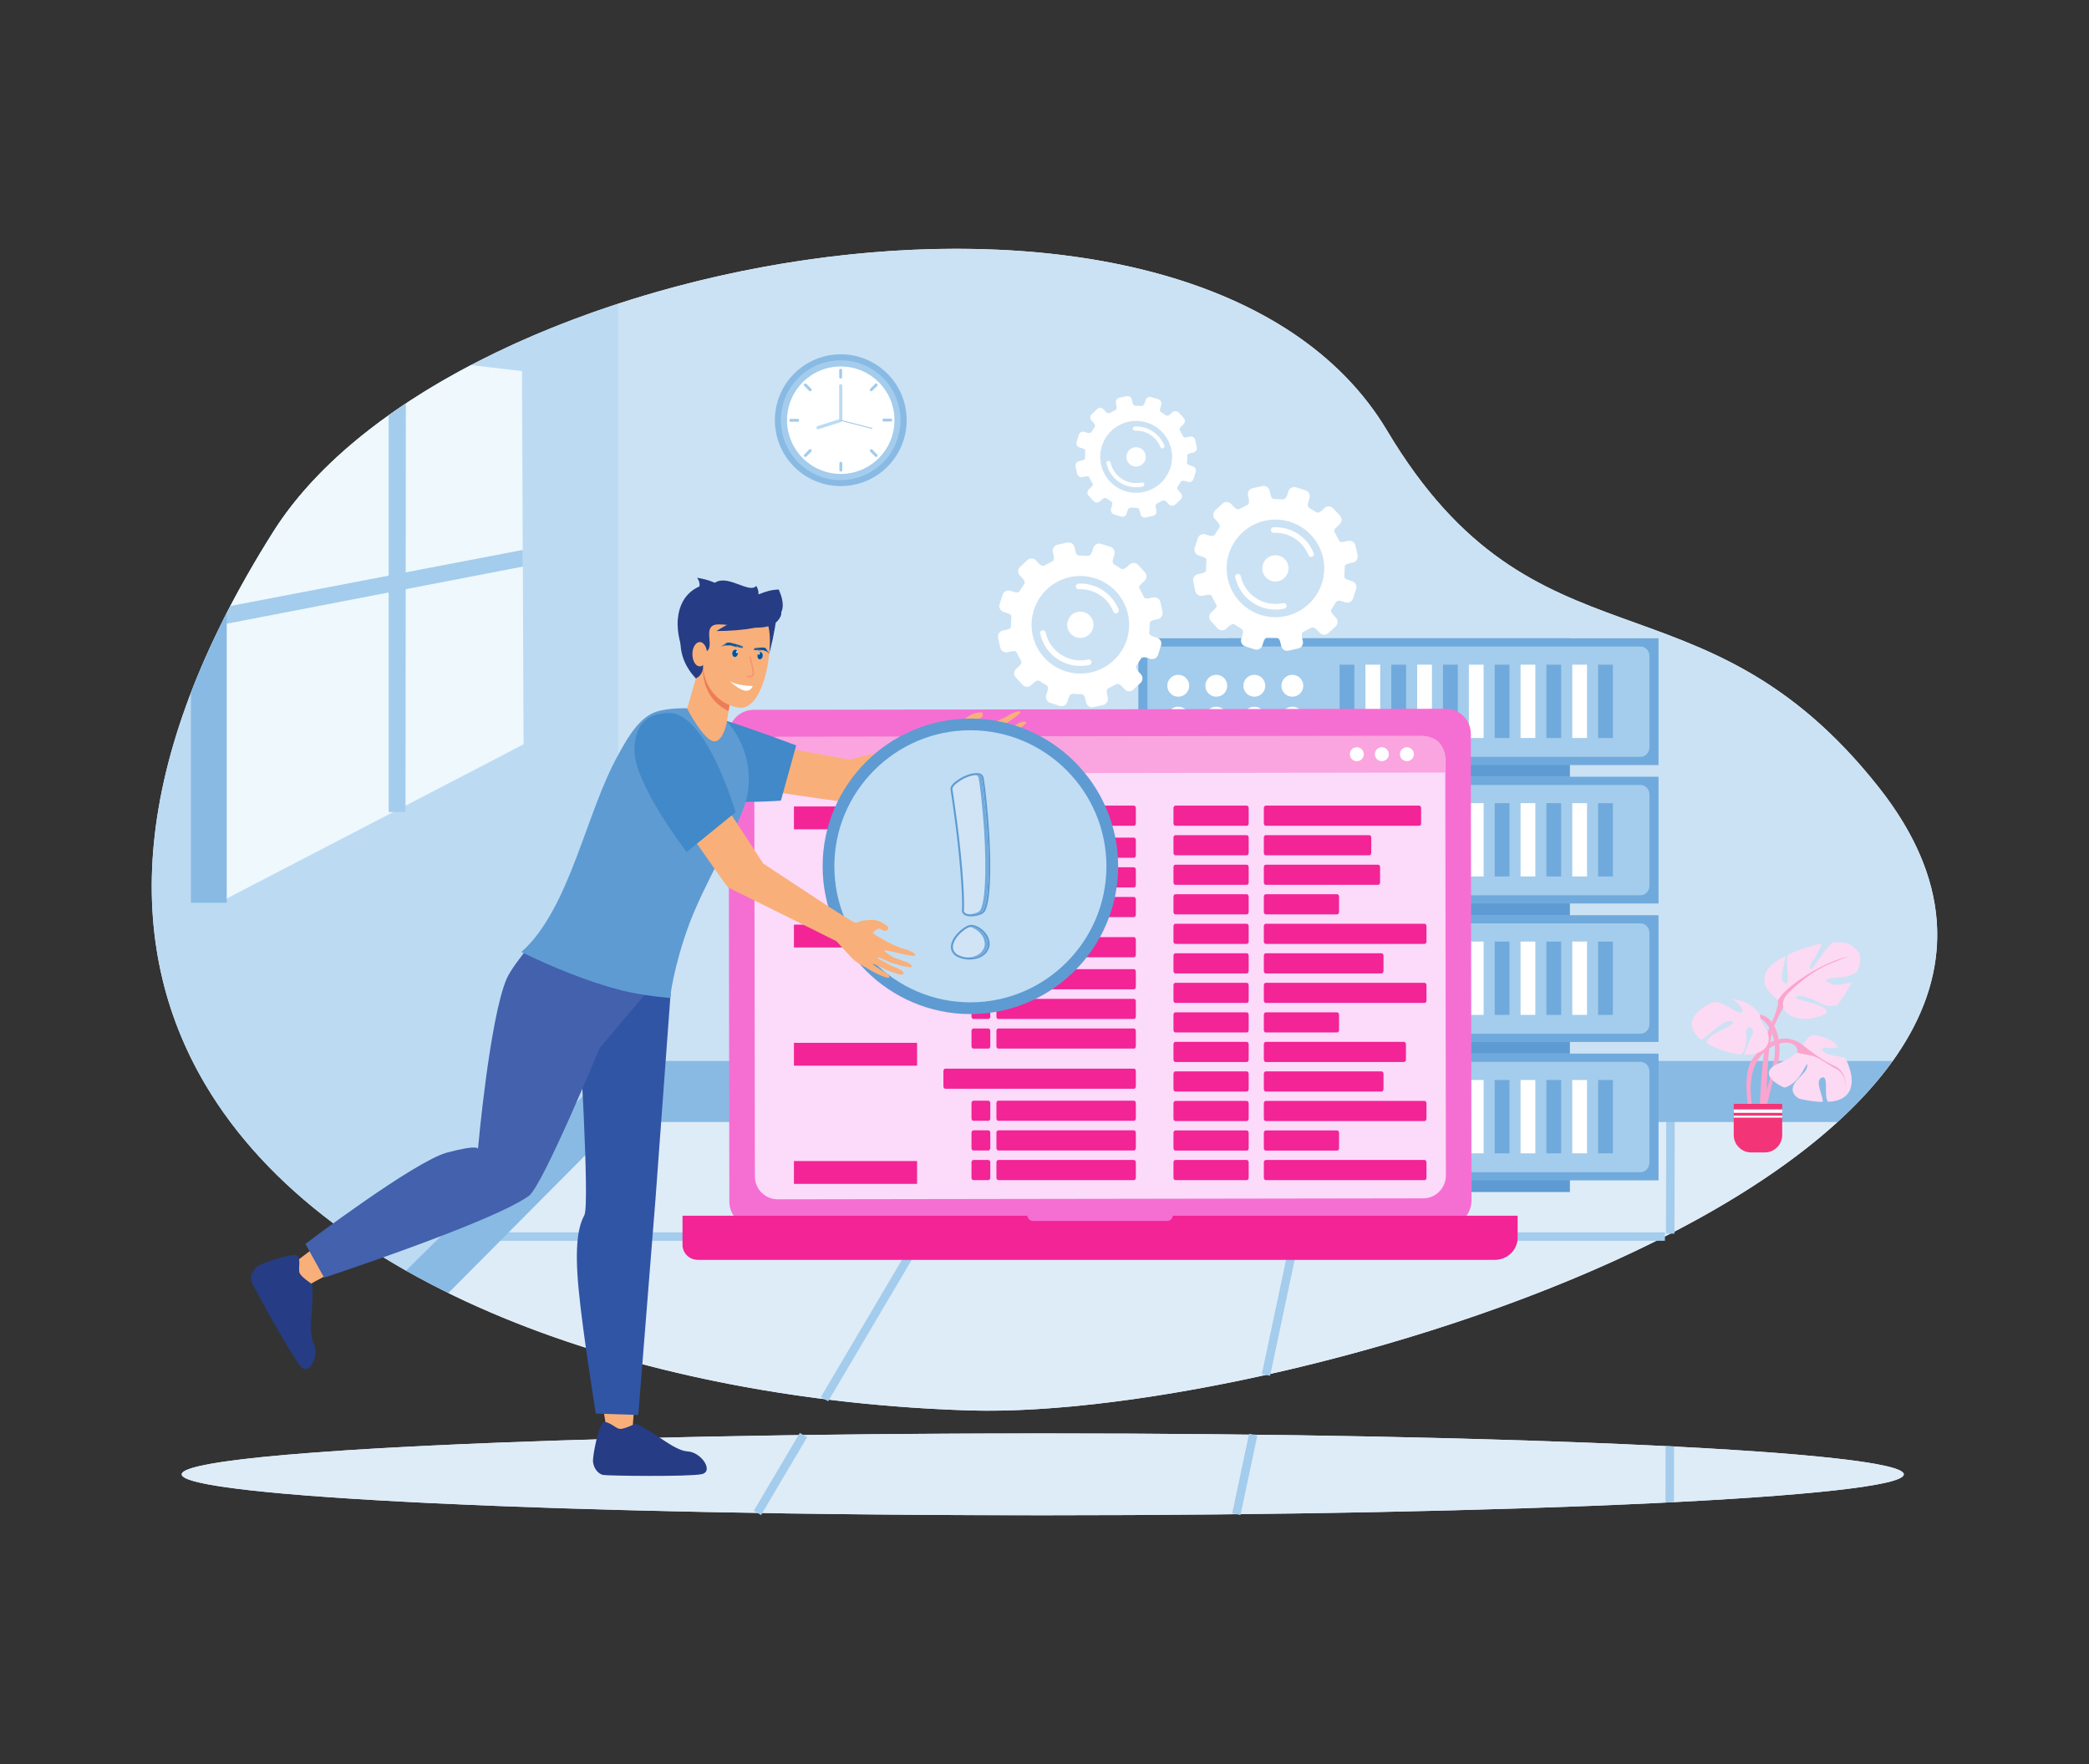 <?xml version="1.0" encoding="UTF-8"?>
<svg id="Layer_1" data-name="Layer 1" xmlns="http://www.w3.org/2000/svg" viewBox="0 0 752 635">
  <rect x="0" y="0" width="752" height="635" fill="#333333" stroke="none"/>
  <defs>
    <style>
      .cls-1 {
        fill: #deecf8;
      }

      .cls-1, .cls-2, .cls-3, .cls-4, .cls-5, .cls-6, .cls-7, .cls-8, .cls-9, .cls-10, .cls-11, .cls-12, .cls-13, .cls-14, .cls-15, .cls-16, .cls-17, .cls-18, .cls-19, .cls-20, .cls-21, .cls-22, .cls-23, .cls-24, .cls-25, .cls-26, .cls-27, .cls-28, .cls-29 {
        fill-rule: evenodd;
      }

      .cls-30, .cls-7 {
        fill: #70aadc;
      }

      .cls-2, .cls-31 {
        fill: #f32496;
      }

      .cls-3 {
        fill: #3155a5;
      }

      .cls-4 {
        fill: #88bae4;
      }

      .cls-5 {
        fill: #f33578;
      }

      .cls-6 {
        fill: #f56fd3;
      }

      .cls-32, .cls-10 {
        fill: #fff;
      }

      .cls-8 {
        fill: #00549b;
      }

      .cls-9 {
        fill: #fcdafa;
      }

      .cls-11 {
        fill: #f6fbfd;
      }

      .cls-12 {
        fill: #4189c9;
      }

      .cls-33, .cls-28 {
        fill: #a4ccec;
      }

      .cls-13 {
        fill: #faa5ce;
      }

      .cls-14 {
        fill: #f0f3f9;
      }

      .cls-15 {
        fill: #eef8fd;
      }

      .cls-16 {
        fill: #d1e4f5;
      }

      .cls-17 {
        fill: #cbe2f4;
      }

      .cls-18 {
        fill: #faa5df;
      }

      .cls-19 {
        fill: #e9eef8;
      }

      .cls-34, .cls-23 {
        fill: #5e9bd3;
      }

      .cls-20 {
        fill: #fcdaf3;
      }

      .cls-35, .cls-22 {
        fill: #bcdbf3;
      }

      .cls-21 {
        fill: #c1ddf3;
      }

      .cls-24 {
        fill: #4361ac;
      }

      .cls-25 {
        fill: #ed7d57;
      }

      .cls-26 {
        fill: #97c1e7;
      }

      .cls-27 {
        fill: #f9af79;
      }

      .cls-36 {
        fill: #f5916f;
      }

      .cls-29 {
        fill: #263c84;
      }
    </style>
  </defs>
  <g>
    <path class="cls-14" d="M499.34,155.03c53.62,89.87,112.86,47.18,177,128.4,104.67,132.52-209.05,228.03-327.63,224.28-113.27-3.58-230.11-41.39-274.97-117.61-29.18-49.59-27.91-115.44,24.65-198.69,64.29-101.83,333.36-149.67,400.96-36.38Z"/>
    <path class="cls-19" d="M375.37,545.45c170.72,0,309.96-6.62,309.96-14.73s-139.24-14.73-309.96-14.73-309.96,6.62-309.96,14.73,139.24,14.73,309.96,14.73Z"/>
  </g>
  <g>
    <g>
      <path class="cls-1" d="M222.6,403.89h438.86c-72.2,65.76-234.72,106.28-312.76,103.81-66.26-2.09-133.74-15.91-187.32-42.27l61.21-61.54Z"/>
      <path class="cls-17" d="M681.32,381.91H222.6V109.3c102.8-33.5,232.64-28.18,276.73,45.73,53.62,89.87,112.86,47.18,177,128.4,28.41,35.97,25.95,69.21,4.98,98.48Z"/>
      <path class="cls-22" d="M146.2,457.42l76.4-75.51V109.3c-54.77,17.85-101.88,46.71-124.22,82.11-52.56,83.25-53.83,149.1-24.65,198.69,16.07,27.31,41.39,49.69,72.47,67.33Z"/>
      <path class="cls-15" d="M187.91,133.58l-18.36-2.15c-31.16,16.34-56.51,36.75-71.17,59.98-6.91,10.94-12.92,21.58-18.1,31.92l-.71,101.18,108.91-56.58-.57-134.35Z"/>
      <path class="cls-28" d="M146.09,145.26l-.12,147.04h-6.06v-142.78c2.02-1.44,4.07-2.86,6.18-4.26Z"/>
      <path class="cls-28" d="M188.19,197.96l.04,5.98-106.95,20.64-.34-2.57c.65-1.29,1.32-2.57,1.99-3.87l105.26-20.18Z"/>
      <path class="cls-4" d="M68.74,249.33v75.64h12.88v-104.29c-5.03,9.82-9.31,19.37-12.88,28.65Z"/>
      <rect class="cls-33" x="267.74" y="451.16" width="118.37" height="3.04" transform="translate(-229.12 503.85) rotate(-59.42)"/>
      <rect class="cls-33" x="417.03" y="445.67" width="97.6" height="3.04" transform="translate(-68.24 810.15) rotate(-78.03)"/>
      <rect class="cls-33" x="577.76" y="419.02" width="47.11" height="3.05" transform="translate(179.6 1021.04) rotate(-89.89)"/>
      <rect class="cls-33" x="173.83" y="443.6" width="425.51" height="3.05"/>
      <path class="cls-4" d="M222.6,403.89l-61.19,61.56c-5.23-2.57-10.33-5.26-15.28-8.07l76.47-75.48v21.99Z"/>
      <path class="cls-4" d="M222.6,403.89h438.86c7.73-7.04,14.41-14.38,19.85-21.99H222.6v21.99Z"/>
    </g>
    <g>
      <path class="cls-1" d="M90.66,536.55l12.84-12.91c52.69-4.56,154.67-7.65,271.87-7.65,171.19,0,309.96,6.59,309.96,14.73s-138.77,14.73-309.96,14.73c-127.6,0-237.17-3.66-284.71-8.9Z"/>
      <path class="cls-1" d="M69.6,533.14l6.3-6.23c-6.83,1.22-10.49,2.49-10.49,3.81,0,.83,1.45,1.63,4.19,2.42Z"/>
      <rect class="cls-33" x="264.65" y="529.07" width="32.57" height="3.04" transform="translate(-318.78 502.53) rotate(-59.42)"/>
      <rect class="cls-33" x="433.46" y="529.23" width="29.27" height="3.04" transform="translate(-164.05 859.03) rotate(-78.03)"/>
      <rect class="cls-33" x="591.02" y="529.19" width="20.19" height="3.05" transform="translate(69.22 1130.79) rotate(-89.89)"/>
      <path class="cls-1" d="M103.6,523.63l-12.85,12.92c-9.95-1.09-17.18-2.26-21.31-3.47l6.22-6.14c6.5-1.17,15.94-2.29,27.94-3.32Z"/>
    </g>
  </g>
  <g>
    <rect class="cls-34" x="441.7" y="229.77" width="123.44" height="49.83"/>
    <rect class="cls-30" x="409.79" y="229.77" width="187.25" height="45.63"/>
    <path class="cls-28" d="M416.27,232.72h174.29c1.77,0,3.21,1.54,3.21,3.43v32.87c0,1.88-1.45,3.43-3.21,3.43h-174.29c-1.77,0-3.21-1.54-3.21-3.43v-32.87c0-1.88,1.45-3.43,3.21-3.43Z"/>
    <path class="cls-10" d="M424.15,242.91c2.18,0,3.94,1.76,3.94,3.94s-1.76,3.94-3.94,3.94-3.94-1.76-3.94-3.94,1.76-3.94,3.94-3.94h0ZM424.15,254.38c2.18,0,3.94,1.77,3.94,3.94s-1.76,3.94-3.94,3.94-3.94-1.76-3.94-3.94,1.76-3.94,3.94-3.94h0ZM465.22,254.38c2.18,0,3.94,1.77,3.94,3.94s-1.76,3.94-3.94,3.94-3.94-1.76-3.94-3.94,1.76-3.94,3.94-3.94h0ZM451.53,254.38c2.18,0,3.94,1.77,3.94,3.94s-1.76,3.94-3.94,3.94-3.94-1.76-3.94-3.94,1.76-3.94,3.94-3.94h0ZM437.84,254.38c2.18,0,3.94,1.77,3.94,3.94s-1.76,3.94-3.94,3.94-3.94-1.76-3.94-3.94,1.76-3.94,3.94-3.94h0ZM465.22,242.91c2.18,0,3.94,1.76,3.94,3.94s-1.76,3.94-3.94,3.94-3.94-1.76-3.94-3.94,1.76-3.94,3.94-3.94h0ZM451.53,242.91c2.18,0,3.94,1.76,3.94,3.94s-1.76,3.94-3.94,3.94-3.94-1.76-3.94-3.94,1.76-3.94,3.94-3.94h0ZM437.84,242.91c2.18,0,3.94,1.76,3.94,3.94s-1.76,3.94-3.94,3.94-3.94-1.76-3.94-3.94,1.76-3.94,3.94-3.94Z"/>
    <rect class="cls-30" x="482.23" y="239.26" width="5.32" height="26.4"/>
    <rect class="cls-32" x="491.53" y="239.26" width="5.32" height="26.4"/>
    <rect class="cls-30" x="500.84" y="239.26" width="5.32" height="26.4"/>
    <rect class="cls-32" x="510.15" y="239.26" width="5.32" height="26.4"/>
    <rect class="cls-30" x="519.45" y="239.26" width="5.32" height="26.4"/>
    <rect class="cls-32" x="528.76" y="239.26" width="5.32" height="26.4"/>
    <rect class="cls-30" x="538.06" y="239.26" width="5.32" height="26.4"/>
    <rect class="cls-32" x="547.37" y="239.26" width="5.32" height="26.4"/>
    <rect class="cls-30" x="556.67" y="239.26" width="5.32" height="26.4"/>
    <rect class="cls-32" x="565.98" y="239.26" width="5.32" height="26.4"/>
    <rect class="cls-30" x="575.29" y="239.26" width="5.32" height="26.4"/>
    <rect class="cls-34" x="441.7" y="279.6" width="123.44" height="49.83"/>
    <rect class="cls-30" x="409.79" y="279.6" width="187.25" height="45.63"/>
    <path class="cls-28" d="M416.27,282.56h174.29c1.77,0,3.21,1.54,3.21,3.42v32.87c0,1.88-1.45,3.43-3.21,3.43h-174.29c-1.77,0-3.21-1.54-3.21-3.43v-32.87c0-1.88,1.45-3.42,3.21-3.42Z"/>
    <path class="cls-10" d="M424.15,292.74c2.18,0,3.94,1.76,3.94,3.94s-1.76,3.94-3.94,3.94-3.94-1.76-3.94-3.94,1.76-3.94,3.94-3.94h0ZM424.15,304.22c2.18,0,3.94,1.76,3.94,3.94s-1.76,3.94-3.94,3.94-3.94-1.76-3.94-3.94,1.76-3.94,3.94-3.94h0ZM465.22,304.22c2.18,0,3.94,1.76,3.94,3.94s-1.76,3.94-3.94,3.94-3.94-1.76-3.94-3.94,1.76-3.94,3.94-3.94h0ZM451.53,304.22c2.18,0,3.94,1.76,3.94,3.94s-1.76,3.94-3.94,3.94-3.94-1.76-3.94-3.94,1.76-3.94,3.94-3.94h0ZM437.84,304.22c2.18,0,3.94,1.76,3.94,3.94s-1.76,3.94-3.94,3.94-3.94-1.76-3.94-3.94,1.76-3.94,3.94-3.94h0ZM465.22,292.74c2.18,0,3.94,1.76,3.94,3.94s-1.76,3.94-3.94,3.94-3.94-1.76-3.94-3.94,1.76-3.94,3.94-3.94h0ZM451.53,292.74c2.18,0,3.94,1.76,3.94,3.94s-1.76,3.94-3.94,3.94-3.94-1.76-3.94-3.94,1.76-3.94,3.94-3.94h0ZM437.84,292.74c2.18,0,3.94,1.76,3.94,3.94s-1.76,3.94-3.94,3.94-3.94-1.76-3.94-3.94,1.76-3.94,3.94-3.94Z"/>
    <rect class="cls-30" x="482.23" y="289.1" width="5.32" height="26.4"/>
    <rect class="cls-32" x="491.53" y="289.1" width="5.32" height="26.4"/>
    <rect class="cls-30" x="500.84" y="289.1" width="5.32" height="26.4"/>
    <rect class="cls-32" x="510.15" y="289.1" width="5.32" height="26.4"/>
    <rect class="cls-30" x="519.45" y="289.1" width="5.32" height="26.4"/>
    <rect class="cls-32" x="528.76" y="289.1" width="5.32" height="26.4"/>
    <rect class="cls-30" x="538.06" y="289.1" width="5.32" height="26.4"/>
    <rect class="cls-32" x="547.37" y="289.1" width="5.32" height="26.4"/>
    <rect class="cls-30" x="556.67" y="289.1" width="5.32" height="26.4"/>
    <rect class="cls-32" x="565.98" y="289.1" width="5.32" height="26.4"/>
    <rect class="cls-30" x="575.29" y="289.1" width="5.32" height="26.4"/>
    <rect class="cls-34" x="441.7" y="329.44" width="123.44" height="49.83"/>
    <rect class="cls-30" x="409.79" y="329.44" width="187.25" height="45.63"/>
    <path class="cls-28" d="M416.27,332.39h174.29c1.77,0,3.21,1.54,3.21,3.43v32.87c0,1.88-1.45,3.42-3.21,3.42h-174.29c-1.77,0-3.21-1.54-3.21-3.42v-32.87c0-1.88,1.45-3.43,3.21-3.43Z"/>
    <path class="cls-10" d="M424.15,342.58c2.18,0,3.94,1.76,3.94,3.94s-1.76,3.94-3.94,3.94-3.94-1.76-3.94-3.94,1.76-3.94,3.94-3.94h0ZM424.15,354.05c2.18,0,3.94,1.76,3.94,3.94s-1.76,3.94-3.94,3.94-3.94-1.76-3.94-3.94,1.76-3.94,3.94-3.94h0ZM465.22,354.05c2.18,0,3.94,1.76,3.94,3.94s-1.76,3.94-3.94,3.94-3.94-1.76-3.94-3.94,1.76-3.94,3.94-3.94h0ZM451.53,354.05c2.18,0,3.94,1.76,3.94,3.94s-1.76,3.94-3.94,3.94-3.94-1.76-3.94-3.94,1.76-3.94,3.94-3.94h0ZM437.84,354.05c2.18,0,3.94,1.76,3.94,3.94s-1.76,3.94-3.94,3.94-3.94-1.76-3.94-3.94,1.76-3.94,3.94-3.94h0ZM465.22,342.58c2.18,0,3.94,1.76,3.94,3.94s-1.76,3.94-3.94,3.94-3.94-1.76-3.94-3.94,1.76-3.94,3.94-3.94h0ZM451.53,342.58c2.18,0,3.94,1.76,3.94,3.94s-1.76,3.94-3.94,3.94-3.94-1.76-3.94-3.94,1.76-3.94,3.94-3.94h0ZM437.84,342.58c2.18,0,3.94,1.76,3.94,3.94s-1.76,3.94-3.94,3.94-3.94-1.76-3.94-3.94,1.76-3.94,3.94-3.94Z"/>
    <rect class="cls-30" x="482.23" y="338.93" width="5.32" height="26.4"/>
    <rect class="cls-32" x="491.53" y="338.93" width="5.32" height="26.4"/>
    <rect class="cls-30" x="500.84" y="338.93" width="5.32" height="26.4"/>
    <rect class="cls-32" x="510.15" y="338.93" width="5.32" height="26.4"/>
    <rect class="cls-30" x="519.45" y="338.93" width="5.32" height="26.4"/>
    <rect class="cls-32" x="528.76" y="338.93" width="5.32" height="26.4"/>
    <rect class="cls-30" x="538.06" y="338.93" width="5.32" height="26.4"/>
    <rect class="cls-32" x="547.37" y="338.93" width="5.32" height="26.4"/>
    <rect class="cls-30" x="556.67" y="338.93" width="5.32" height="26.4"/>
    <rect class="cls-32" x="565.98" y="338.93" width="5.32" height="26.4"/>
    <rect class="cls-30" x="575.29" y="338.93" width="5.32" height="26.4"/>
    <rect class="cls-34" x="441.7" y="379.27" width="123.44" height="49.83"/>
    <rect class="cls-30" x="409.79" y="379.27" width="187.25" height="45.63"/>
    <path class="cls-28" d="M416.27,382.23h174.29c1.77,0,3.21,1.54,3.21,3.43v32.87c0,1.88-1.45,3.43-3.21,3.43h-174.29c-1.77,0-3.21-1.54-3.21-3.43v-32.87c0-1.88,1.45-3.43,3.21-3.43Z"/>
    <path class="cls-10" d="M424.15,392.41c2.18,0,3.94,1.76,3.94,3.94s-1.76,3.94-3.94,3.94-3.94-1.76-3.94-3.94,1.76-3.94,3.94-3.94h0ZM424.15,403.88c2.18,0,3.94,1.76,3.94,3.94s-1.76,3.94-3.94,3.94-3.94-1.76-3.94-3.94,1.76-3.94,3.94-3.94h0ZM465.22,403.88c2.18,0,3.94,1.76,3.94,3.94s-1.76,3.94-3.94,3.94-3.94-1.76-3.94-3.94,1.76-3.94,3.94-3.94h0ZM451.53,403.88c2.18,0,3.94,1.76,3.94,3.94s-1.76,3.94-3.94,3.94-3.94-1.76-3.94-3.94,1.76-3.94,3.94-3.94h0ZM437.84,403.88c2.18,0,3.94,1.76,3.94,3.94s-1.76,3.94-3.94,3.94-3.94-1.76-3.94-3.94,1.76-3.94,3.94-3.94h0ZM465.22,392.41c2.18,0,3.94,1.76,3.94,3.94s-1.76,3.94-3.94,3.94-3.94-1.76-3.94-3.94,1.76-3.94,3.94-3.94h0ZM451.53,392.41c2.18,0,3.94,1.76,3.94,3.94s-1.76,3.94-3.94,3.94-3.94-1.76-3.94-3.94,1.76-3.94,3.94-3.94h0ZM437.84,392.41c2.18,0,3.94,1.76,3.94,3.94s-1.76,3.94-3.94,3.94-3.94-1.76-3.94-3.94,1.76-3.94,3.94-3.94Z"/>
    <rect class="cls-30" x="482.23" y="388.76" width="5.32" height="26.4"/>
    <rect class="cls-32" x="491.53" y="388.76" width="5.32" height="26.4"/>
    <rect class="cls-30" x="500.84" y="388.76" width="5.32" height="26.4"/>
    <rect class="cls-32" x="510.15" y="388.76" width="5.32" height="26.4"/>
    <rect class="cls-30" x="519.45" y="388.76" width="5.32" height="26.4"/>
    <rect class="cls-32" x="528.76" y="388.76" width="5.32" height="26.4"/>
    <rect class="cls-30" x="538.06" y="388.76" width="5.32" height="26.4"/>
    <rect class="cls-32" x="547.37" y="388.76" width="5.32" height="26.4"/>
    <rect class="cls-30" x="556.67" y="388.76" width="5.32" height="26.4"/>
    <rect class="cls-32" x="565.98" y="388.76" width="5.32" height="26.4"/>
    <rect class="cls-30" x="575.29" y="388.76" width="5.32" height="26.4"/>
  </g>
  <g>
    <g>
      <path class="cls-6" d="M520.72,441.21l-249.14.37c-4.98,0-9.02-4.02-9.03-9l-.25-168.04c0-4.98,4.02-9.02,9-9.03l249.14-.37c4.98,0,9.02,4.02,9.03,9l.25,168.04c0,4.98-4.02,9.02-9,9.03Z"/>
      <path class="cls-9" d="M512.28,431.37l-232.29.35c-4.54,0-8.23-3.67-8.24-8.21l-.22-149.91c0-4.54,3.67-8.23,8.21-8.23l232.29-.35c4.54,0,8.23,3.67,8.24,8.21l.22,149.91c0,4.54-3.67,8.23-8.21,8.24Z"/>
      <path class="cls-18" d="M520.27,273.84v4.25s-249.03.37-249.03.37v-4.25c-.01-4.98,3.42-9.02,9.3-9.03l230.4-.34c6.2-.01,9.32,3.1,9.33,9Z"/>
      <path class="cls-10" d="M490.94,271.5c0,1.39-1.12,2.51-2.51,2.51-1.39,0-2.51-1.12-2.51-2.51,0-1.39,1.12-2.51,2.51-2.51,1.39,0,2.51,1.12,2.51,2.51h0ZM508.97,271.48c0,1.39-1.12,2.51-2.51,2.51-1.39,0-2.51-1.12-2.52-2.51,0-1.38,1.12-2.51,2.51-2.51,1.39,0,2.51,1.12,2.52,2.51h0ZM499.95,271.49c0,1.39-1.12,2.51-2.51,2.51-1.39,0-2.51-1.12-2.51-2.51,0-1.39,1.12-2.51,2.51-2.51,1.39,0,2.51,1.12,2.51,2.51Z"/>
      <path class="cls-2" d="M245.69,437.62h124.17c.03,1.05.92,1.88,2,1.88h48.29c1.09,0,1.97-.83,2-1.88h124.17v7.95c0,4.37-3.7,7.95-8.24,7.95H251.25c-3.06,0-5.56-2.41-5.56-5.36v-10.53Z"/>
    </g>
    <rect class="cls-31" x="285.8" y="290.3" width="44.33" height="8.22"/>
    <rect class="cls-31" x="285.8" y="332.84" width="44.33" height="8.22"/>
    <rect class="cls-31" x="285.8" y="375.39" width="44.33" height="8.22"/>
    <rect class="cls-31" x="285.8" y="417.94" width="44.33" height="8.22"/>
    <g>
      <path class="cls-2" d="M340.31,290h67.87c.39,0,.7.39.7.86v5.55c0,.47-.32.85-.7.85h-67.87c-.39,0-.7-.39-.7-.85v-5.55c0-.47.32-.86.7-.86Z"/>
      <path class="cls-2" d="M359.39,301.53h48.79c.39,0,.7.38.7.86v5.55c0,.47-.32.85-.7.85h-48.79c-.39,0-.7-.38-.7-.85v-5.55c0-.47.32-.86.7-.86Z"/>
      <path class="cls-2" d="M355.78,301.53h-5.36c-.39,0-.7.38-.7.86v5.55c0,.47.32.85.7.85h5.36c.39,0,.7-.38.7-.85v-5.55c0-.47-.32-.86-.7-.86Z"/>
      <path class="cls-2" d="M359.39,312.2h48.79c.39,0,.7.38.7.85v5.55c0,.47-.32.85-.7.85h-48.79c-.39,0-.7-.38-.7-.85v-5.55c0-.47.32-.85.7-.85Z"/>
      <path class="cls-2" d="M355.78,312.2h-5.36c-.39,0-.7.38-.7.85v5.55c0,.47.32.85.7.85h5.36c.39,0,.7-.38.7-.85v-5.55c0-.47-.32-.85-.7-.85Z"/>
      <path class="cls-2" d="M359.39,322.88h48.79c.39,0,.7.39.7.85v5.55c0,.47-.32.85-.7.85h-48.79c-.39,0-.7-.39-.7-.85v-5.55c0-.47.32-.85.7-.85Z"/>
      <path class="cls-2" d="M355.78,322.88h-5.36c-.39,0-.7.39-.7.85v5.55c0,.47.32.85.7.85h5.36c.39,0,.7-.39.7-.85v-5.55c0-.47-.32-.85-.7-.85Z"/>
      <path class="cls-2" d="M340.31,337.34h67.87c.39,0,.7.39.7.85v5.55c0,.47-.32.85-.7.85h-67.87c-.39,0-.7-.39-.7-.85v-5.55c0-.47.32-.85.7-.85Z"/>
      <path class="cls-2" d="M359.39,348.87h48.79c.39,0,.7.38.7.85v5.55c0,.47-.32.85-.7.85h-48.79c-.39,0-.7-.38-.7-.85v-5.55c0-.47.32-.85.7-.85Z"/>
      <path class="cls-2" d="M355.78,348.87h-5.36c-.39,0-.7.38-.7.85v5.55c0,.47.32.85.7.85h5.36c.39,0,.7-.38.7-.85v-5.55c0-.47-.32-.85-.7-.85Z"/>
      <path class="cls-2" d="M359.39,359.55h48.79c.39,0,.7.38.7.85v5.55c0,.47-.32.85-.7.85h-48.79c-.39,0-.7-.38-.7-.85v-5.55c0-.47.32-.85.7-.85Z"/>
      <path class="cls-2" d="M355.78,359.55h-5.36c-.39,0-.7.38-.7.85v5.55c0,.47.32.85.7.85h5.36c.39,0,.7-.38.7-.85v-5.55c0-.47-.32-.85-.7-.85Z"/>
      <path class="cls-2" d="M359.39,370.22h48.79c.39,0,.7.39.7.85v5.55c0,.47-.32.85-.7.85h-48.79c-.39,0-.7-.39-.7-.85v-5.55c0-.47.32-.85.7-.85Z"/>
      <path class="cls-2" d="M355.78,370.22h-5.36c-.39,0-.7.39-.7.85v5.55c0,.47.32.85.7.85h5.36c.39,0,.7-.39.7-.85v-5.55c0-.47-.32-.85-.7-.85Z"/>
      <path class="cls-2" d="M340.31,384.68h67.87c.39,0,.7.39.7.85v5.55c0,.47-.32.85-.7.85h-67.87c-.39,0-.7-.39-.7-.85v-5.55c0-.47.32-.85.7-.85Z"/>
      <path class="cls-2" d="M359.39,396.21h48.79c.39,0,.7.38.7.85v5.55c0,.47-.32.85-.7.85h-48.79c-.39,0-.7-.38-.7-.85v-5.55c0-.47.32-.85.7-.85Z"/>
      <path class="cls-2" d="M355.78,396.21h-5.36c-.39,0-.7.38-.7.85v5.55c0,.47.32.85.7.85h5.36c.39,0,.7-.38.7-.85v-5.55c0-.47-.32-.85-.7-.85Z"/>
      <path class="cls-2" d="M359.39,406.89h48.79c.39,0,.7.38.7.85v5.55c0,.47-.32.85-.7.85h-48.79c-.39,0-.7-.39-.7-.85v-5.55c0-.47.32-.85.7-.85Z"/>
      <path class="cls-2" d="M355.78,406.89h-5.36c-.39,0-.7.38-.7.85v5.55c0,.47.32.85.7.85h5.36c.39,0,.7-.39.7-.85v-5.55c0-.47-.32-.85-.7-.85Z"/>
      <path class="cls-2" d="M359.39,417.56h48.79c.39,0,.7.39.7.85v5.55c0,.47-.32.85-.7.85h-48.79c-.39,0-.7-.39-.7-.85v-5.55c0-.47.32-.85.7-.85Z"/>
      <path class="cls-2" d="M355.78,417.56h-5.36c-.39,0-.7.39-.7.85v5.55c0,.47.32.85.7.85h5.36c.39,0,.7-.39.7-.85v-5.55c0-.47-.32-.85-.7-.85Z"/>
      <path class="cls-2" d="M448.8,290h-25.67c-.39,0-.7.39-.7.86v5.55c0,.47.32.85.7.85h25.67c.39,0,.7-.39.7-.85v-5.55c0-.47-.32-.86-.7-.86Z"/>
      <path class="cls-2" d="M448.8,300.63h-25.67c-.39,0-.7.39-.7.85v5.55c0,.47.32.85.7.85h25.67c.39,0,.7-.39.7-.85v-5.55c0-.47-.32-.85-.7-.85Z"/>
      <path class="cls-2" d="M448.8,311.26h-25.67c-.39,0-.7.38-.7.85v5.55c0,.47.32.85.7.85h25.67c.39,0,.7-.38.7-.85v-5.55c0-.47-.32-.85-.7-.85Z"/>
      <path class="cls-2" d="M448.8,321.89h-25.67c-.39,0-.7.39-.7.86v5.55c0,.47.32.85.7.85h25.67c.39,0,.7-.39.7-.85v-5.55c0-.47-.32-.86-.7-.86Z"/>
      <path class="cls-2" d="M448.8,332.52h-25.67c-.39,0-.7.38-.7.85v5.55c0,.47.32.86.7.86h25.67c.39,0,.7-.38.7-.86v-5.55c0-.47-.32-.85-.7-.85Z"/>
      <path class="cls-2" d="M448.8,343.15h-25.67c-.39,0-.7.39-.7.85v5.55c0,.47.32.86.7.86h25.67c.39,0,.7-.39.7-.86v-5.55c0-.47-.32-.85-.7-.85Z"/>
      <path class="cls-2" d="M448.8,353.78h-25.67c-.39,0-.7.38-.7.85v5.55c0,.47.32.85.7.85h25.67c.39,0,.7-.38.7-.85v-5.55c0-.47-.32-.85-.7-.85Z"/>
      <path class="cls-2" d="M448.8,364.41h-25.67c-.39,0-.7.38-.7.85v5.55c0,.47.32.85.7.85h25.67c.39,0,.7-.39.7-.85v-5.55c0-.47-.32-.85-.7-.85Z"/>
      <path class="cls-2" d="M448.8,375.04h-25.67c-.39,0-.7.38-.7.85v5.55c0,.47.32.85.7.85h25.67c.39,0,.7-.38.7-.85v-5.55c0-.47-.32-.85-.7-.85Z"/>
      <path class="cls-2" d="M448.8,385.67h-25.67c-.39,0-.7.38-.7.85v5.55c0,.47.32.85.7.85h25.67c.39,0,.7-.38.7-.85v-5.55c0-.47-.32-.85-.7-.85Z"/>
      <path class="cls-2" d="M448.8,396.3h-25.67c-.39,0-.7.39-.7.85v5.55c0,.47.32.85.7.85h25.67c.39,0,.7-.39.7-.85v-5.55c0-.47-.32-.85-.7-.85Z"/>
      <path class="cls-2" d="M448.8,406.93h-25.67c-.39,0-.7.38-.7.85v5.55c0,.47.32.86.7.86h25.67c.39,0,.7-.38.7-.86v-5.55c0-.47-.32-.85-.7-.85Z"/>
      <path class="cls-2" d="M448.8,417.56h-25.67c-.39,0-.7.39-.7.85v5.55c0,.47.32.85.7.85h25.67c.39,0,.7-.39.7-.85v-5.55c0-.47-.32-.85-.7-.85Z"/>
      <path class="cls-2" d="M455.66,290h55.21c.39,0,.7.39.7.86v5.55c0,.47-.32.85-.7.85h-55.21c-.39,0-.7-.39-.7-.85v-5.55c0-.47.32-.86.7-.86Z"/>
      <path class="cls-2" d="M455.66,300.63h37.27c.39,0,.7.39.7.85v5.55c0,.47-.32.85-.7.85h-37.27c-.39,0-.7-.39-.7-.85v-5.55c0-.47.32-.85.7-.85Z"/>
      <path class="cls-2" d="M455.66,311.26h40.44c.39,0,.7.38.7.85v5.55c0,.47-.32.85-.7.85h-40.44c-.39,0-.7-.38-.7-.85v-5.55c0-.47.32-.85.7-.85Z"/>
      <path class="cls-2" d="M455.66,321.89h25.67c.39,0,.7.39.7.86v5.55c0,.47-.32.85-.7.85h-25.67c-.39,0-.7-.39-.7-.85v-5.55c0-.47.32-.86.7-.86Z"/>
      <path class="cls-2" d="M455.66,332.52h57.14c.39,0,.7.38.7.85v5.55c0,.47-.32.86-.7.86h-57.14c-.39,0-.7-.38-.7-.86v-5.55c0-.47.32-.85.7-.85Z"/>
      <path class="cls-2" d="M455.66,343.15h41.67c.39,0,.7.39.7.85v5.55c0,.47-.32.86-.7.86h-41.67c-.39,0-.7-.39-.7-.86v-5.55c0-.47.32-.85.7-.85Z"/>
      <path class="cls-2" d="M455.66,353.78h57.14c.39,0,.7.38.7.85v5.55c0,.47-.32.85-.7.85h-57.14c-.39,0-.7-.38-.7-.85v-5.55c0-.47.32-.85.7-.85Z"/>
      <path class="cls-2" d="M455.66,364.41h25.67c.39,0,.7.38.7.85v5.55c0,.47-.32.85-.7.85h-25.67c-.39,0-.7-.39-.7-.85v-5.55c0-.47.32-.85.7-.85Z"/>
      <path class="cls-2" d="M455.66,375.04h49.75c.39,0,.7.38.7.85v5.55c0,.47-.32.85-.7.85h-49.75c-.39,0-.7-.38-.7-.85v-5.55c0-.47.32-.85.7-.85Z"/>
      <path class="cls-2" d="M455.66,385.67h41.67c.39,0,.7.38.7.85v5.55c0,.47-.32.85-.7.85h-41.67c-.39,0-.7-.38-.7-.85v-5.55c0-.47.32-.85.7-.85Z"/>
      <path class="cls-2" d="M455.66,396.3h57.14c.39,0,.7.39.7.85v5.55c0,.47-.32.85-.7.85h-57.14c-.39,0-.7-.39-.7-.85v-5.55c0-.47.32-.85.7-.85Z"/>
      <path class="cls-2" d="M455.66,406.93h25.67c.39,0,.7.38.7.85v5.55c0,.47-.32.86-.7.86h-25.67c-.39,0-.7-.38-.7-.86v-5.55c0-.47.32-.85.7-.85Z"/>
      <path class="cls-2" d="M455.66,417.56h57.14c.39,0,.7.39.7.85v5.55c0,.47-.32.85-.7.85h-57.14c-.39,0-.7-.39-.7-.85v-5.55c0-.47.32-.85.7-.85Z"/>
    </g>
  </g>
  <g>
    <path class="cls-29" d="M273.97,221.86c3.82-.35,5.73-.53,5.73-.53-1.02,6.75-2.04,11.65-3.08,14.71-1.77-9.46-2.65-14.18-2.65-14.18Z"/>
    <path class="cls-27" d="M364.99,268.18s-5.84,1.82-5.9,1.33c-.05-.37,3.2-1.18,6.39-2.79.82-.41,1.63-.82,2.36-1.21,1.95-1.02,1.87-2.51-.34-1.78-.79.28-2.07.73-2.93,1.18-.93.5-1.97.67-2.82.97-1.7.59-2.91,1.02-2.9.93.02-.11-.41-.22.45-.69,1.04-.57,3.49-1.27,4.95-2.23.82-.52,2.6-1.53,2.6-1.53,0,0,2.72-1.98,2.64-2.16-.4-1-2.76-.13-3.78.74-.94.23-2.79,1.36-2.79,1.36,0,0-4.26,1.41-4.48.82-.19-.49,9.35-5.9,8.87-6.85-.39-.79-3.33.71-3.33.71,0,0-1.69,1.02-2.3,1.33-.69.35-2.87,1.27-2.87,1.27,0,0-7.71,2.77-7.87,2.2-.15-.59.03-2.25.46-2.61.42-.33,1.51-.55,1.92-.89.41-.33.66-1.12.28-1.67-.39-.56-3.03.29-3.03.29,0,0-2.15.73-3.18,1.88-3.57,4.08-2.75,4.51-3.22,5.02-.56.59-11.27,3.19-11.27,3.19l-27.17,6.44-33.24-6-7.44,15.56s36.32,5.56,38.27,5.52c0,0,38.06-14.13,40.86-15.08,0,0,4.97.13,8.08.11,3.13-.02,6.06-1.43,6.94-1.58.12,0,3.01-.65,6.34-2.38,2.87-1.5-.55-1.41-.55-1.41Z"/>
    <path class="cls-12" d="M286.62,268.32l-5.5,19.88s-37.48,3.19-43.03-7.54c-5.54-10.76,11.8-23.12,15.78-23.13,3.99-.03,32.74,10.79,32.74,10.79Z"/>
    <g>
      <g>
        <path class="cls-23" d="M349.32,365.04c29.3,0,53.19-23.89,53.19-53.19s-23.9-53.19-53.19-53.19-53.19,23.9-53.19,53.19,23.89,53.19,53.19,53.19Z"/>
        <g>
          <path class="cls-23" d="M354.58,277.89c-.02-1.6-1.01-2.48-2.61-2.5-1.5-.02-2.99.36-4.37.93-1.49.61-2.89,1.42-4.15,2.44-.84.68-2.08,1.81-1.89,3.02.28,1.83.53,3.66.8,5.48.38,2.62.74,5.25,1.08,7.88.4,3.08.76,6.16,1.08,9.24.34,3.17.64,6.34.9,9.51.24,2.89.43,5.79.56,8.69.1,2.21.15,4.46.02,6.67v.12s.02.11.02.11c.24.96.96,1.51,1.91,1.73.88.21,1.79.23,2.69.13.9-.1,1.79-.31,2.63-.64.73-.29,1.48-.73,1.84-1.46.87-1.73,1.25-4.14,1.46-6.04.33-2.97.48-5.98.52-8.96.06-3.52,0-7.04-.15-10.56-.15-3.54-.36-7.08-.66-10.62-.26-3.04-.54-6.08-.87-9.11-.22-2-.44-4.07-.81-6.05h0ZM355.38,345.91c1.04-1.26,1.67-2.74,1.44-4.38-.2-1.4-.74-2.66-1.66-3.74-.87-1.01-1.9-1.83-3.09-2.41-1.04-.51-2.24-.83-3.39-.46-1.21.39-2.41,1.31-3.36,2.14-1.18,1.03-2.19,2.25-2.9,3.65-.49.96-.76,1.99-.69,3.07.08,1.18.72,2.14,1.61,2.89.56.47,1.38.8,2.06,1.04.99.35,2.03.52,3.08.57,1.18.06,2.37-.09,3.51-.4,1.27-.35,2.38-1.01,3.33-1.91l.03-.03.03-.03Z"/>
          <path class="cls-16" d="M346.75,329.29c.15.61.6,1.01,1.34,1.18.74.17,1.55.21,2.43.11.88-.1,1.69-.29,2.44-.59.75-.3,1.23-.66,1.45-1.1.63-1.24,1.09-3.17,1.38-5.79s.47-5.57.52-8.89c.05-3.32,0-6.82-.15-10.52-.15-3.69-.37-7.22-.66-10.58s-.58-6.39-.87-9.09c-.29-2.7-.56-4.72-.81-6.06,0-1.19-.61-1.8-1.86-1.82-1.25-.02-2.61.27-4.07.88-1.47.6-2.79,1.38-3.96,2.33-1.17.95-1.71,1.72-1.62,2.32.19,1.32.46,3.15.8,5.49.34,2.34.7,4.97,1.08,7.89.38,2.92.74,6,1.08,9.26.34,3.25.64,6.43.9,9.53.25,3.1.44,6,.56,8.71.12,2.71.13,4.96.02,6.75h0ZM348.91,335.64c-.87.29-1.91.95-3.09,1.99-1.19,1.04-2.1,2.18-2.73,3.43-.47.92-.67,1.82-.61,2.68.06.87.51,1.65,1.34,2.36.37.31.98.61,1.83.91.84.3,1.8.48,2.86.53,1.07.06,2.16-.07,3.27-.38,1.12-.31,2.12-.88,3.01-1.73,1.03-1.25,1.45-2.51,1.27-3.79-.18-1.28-.68-2.4-1.49-3.35-.81-.95-1.76-1.69-2.85-2.23-1.09-.53-2.03-.68-2.82-.42Z"/>
          <path class="cls-7" d="M355.15,314.2c.05-3.32,0-6.82-.15-10.52-.15-3.7-.37-7.22-.66-10.59-.29-3.36-.58-6.39-.87-9.09-.29-2.7-.56-4.72-.81-6.06,0-1.03-.46-1.63-1.4-1.78.24-.02.47-.02.7-.02,1.25.02,1.87.63,1.86,1.82.25,1.34.52,3.36.81,6.06.29,2.7.58,5.73.87,9.09s.51,6.89.66,10.58c.15,3.7.2,7.2.15,10.52-.05,3.32-.23,6.28-.52,8.89s-.75,4.54-1.38,5.79c-.22.43-.7.8-1.45,1.1-.75.3-1.56.5-2.44.59-.57.06-1.11.07-1.62.02.15,0,.3-.02.45-.04.88-.1,1.69-.3,2.44-.59.75-.3,1.23-.66,1.45-1.1.63-1.25,1.09-3.18,1.38-5.79.29-2.61.47-5.57.52-8.89Z"/>
          <path class="cls-7" d="M354.59,338.28c.81.95,1.31,2.07,1.49,3.35.18,1.28-.24,2.55-1.27,3.79-.89.85-1.9,1.42-3.01,1.73-1.12.31-2.21.43-3.27.38-.08,0-.17-.01-.25-.02.77-.03,1.56-.16,2.35-.38,1.12-.31,2.12-.88,3.02-1.73,1.03-1.25,1.45-2.51,1.27-3.79-.18-1.28-.68-2.4-1.49-3.35-.81-.95-1.76-1.69-2.85-2.22-.48-.24-.93-.4-1.36-.48.73-.14,1.57.03,2.53.5,1.09.54,2.04,1.28,2.85,2.23Z"/>
        </g>
      </g>
      <g>
        <path class="cls-21" d="M349.32,360.81c26.97,0,48.97-22,48.97-48.97s-22-48.97-48.97-48.97-48.97,22-48.97,48.97,22,48.97,48.97,48.97Z"/>
        <g>
          <path class="cls-23" d="M354.17,280.59c-.02-1.47-.93-2.28-2.4-2.3-1.38-.02-2.75.34-4.03.86-1.37.57-2.66,1.31-3.82,2.24-.78.63-1.91,1.66-1.74,2.78.25,1.68.49,3.37.74,5.05.35,2.41.68,4.83.99,7.25.37,2.83.7,5.67,1,8.51.31,2.91.58,5.83.83,8.76.22,2.66.4,5.33.52,8,.09,2.03.14,4.11.02,6.14v.11s.02.1.02.1c.22.88.89,1.39,1.75,1.6.81.19,1.65.21,2.47.12.83-.09,1.65-.28,2.42-.59.67-.27,1.36-.68,1.7-1.34.8-1.59,1.15-3.81,1.35-5.56.31-2.73.44-5.5.48-8.25.05-3.24,0-6.48-.14-9.72-.13-3.26-.33-6.52-.61-9.78-.24-2.8-.5-5.6-.8-8.39-.2-1.84-.41-3.75-.74-5.57h0ZM354.9,343.2c.95-1.16,1.54-2.52,1.32-4.03-.18-1.29-.68-2.45-1.53-3.44-.8-.93-1.75-1.68-2.85-2.22-.96-.47-2.07-.77-3.12-.43-1.12.36-2.22,1.21-3.09,1.97-1.09.95-2.02,2.07-2.67,3.36-.45.88-.7,1.84-.64,2.83.07,1.09.66,1.97,1.48,2.66.52.43,1.27.74,1.9.96.91.32,1.87.48,2.83.53,1.09.06,2.18-.08,3.23-.37,1.17-.32,2.19-.93,3.07-1.76l.03-.03.03-.03Z"/>
          <path class="cls-16" d="M346.96,327.91c.14.57.55.93,1.24,1.09.68.16,1.43.19,2.24.1.81-.09,1.56-.27,2.24-.55.69-.27,1.13-.61,1.34-1.01.58-1.15,1-2.92,1.28-5.33.27-2.4.43-5.13.48-8.18.05-3.05,0-6.28-.14-9.68-.14-3.4-.34-6.65-.61-9.74-.27-3.09-.53-5.89-.8-8.37-.27-2.49-.52-4.35-.75-5.58,0-1.1-.57-1.66-1.72-1.67-1.15-.02-2.4.25-3.75.81-1.35.56-2.56,1.27-3.65,2.14-1.08.87-1.58,1.58-1.49,2.13.18,1.21.43,2.9.74,5.05.31,2.15.65,4.57,1,7.26.35,2.69.68,5.53,1,8.52.32,2.99.59,5.92.83,8.77.23,2.85.41,5.53.52,8.02.11,2.5.12,4.57.01,6.21h0ZM348.95,333.75c-.8.27-1.75.88-2.85,1.83-1.09.96-1.93,2.01-2.51,3.16-.43.85-.62,1.67-.56,2.47.05.8.47,1.52,1.24,2.17.35.28.91.56,1.68.84.78.27,1.65.44,2.64.49.98.05,1.99-.07,3.01-.35,1.03-.28,1.95-.81,2.78-1.59.95-1.15,1.34-2.31,1.17-3.49-.17-1.18-.62-2.21-1.37-3.08-.75-.87-1.62-1.56-2.63-2.05-1-.49-1.87-.62-2.6-.39Z"/>
          <path class="cls-7" d="M354.69,314.01c.05-3.05,0-6.28-.14-9.68-.14-3.4-.34-6.65-.61-9.74-.27-3.09-.53-5.89-.8-8.37-.27-2.49-.52-4.35-.75-5.58,0-.95-.42-1.5-1.28-1.64.22-.02.43-.02.64-.02,1.15.02,1.72.58,1.72,1.67.23,1.23.48,3.09.75,5.58.27,2.49.53,5.28.8,8.37.26,3.09.47,6.34.61,9.74.14,3.4.19,6.63.14,9.68-.05,3.05-.21,5.78-.48,8.18-.27,2.4-.7,4.18-1.28,5.33-.2.4-.65.74-1.34,1.01-.69.27-1.43.46-2.24.55-.52.06-1.02.07-1.49.02.14,0,.28-.02.42-.03.81-.09,1.56-.27,2.25-.55.69-.27,1.13-.61,1.34-1.01.58-1.15,1-2.92,1.28-5.33.27-2.4.43-5.13.48-8.18Z"/>
          <path class="cls-7" d="M354.17,336.18c.75.87,1.21,1.9,1.37,3.08.16,1.18-.23,2.34-1.17,3.49-.82.78-1.75,1.31-2.78,1.59-1.03.28-2.03.4-3.01.35-.08,0-.15,0-.23-.01.71-.03,1.43-.15,2.17-.35,1.03-.28,1.95-.81,2.78-1.59.95-1.15,1.34-2.31,1.17-3.49-.17-1.18-.62-2.21-1.37-3.08-.75-.87-1.62-1.56-2.63-2.05-.44-.22-.86-.36-1.25-.44.67-.13,1.45.02,2.33.46,1,.49,1.88,1.18,2.63,2.05Z"/>
        </g>
      </g>
    </g>
    <path class="cls-27" d="M228.11,519.54c.22-1.95-.5-4.59-.22-7.75,2.14-24.66,6.78-80.37,6.78-80.37,0,0,5.24-44.13,5.65-72.07-5.65-.5-11.19-1.48-16.65-2.85-11.89-3.03-19.86-7.89-31.2-13.37-6.19,22.79-17.64,64.63-17.64,64.63,0,0,.02,8.92-11.83,8.92-10.41,0-53.65,36.19-62.21,41.57,1.11,2.61,3.91,5.2,5.17,7.78,13.74-11.24,84.54-37.09,84.54-37.09l19.21-48.69s5.77,59.69,1.12,64.36c-4.66,4.64,8.26,71.54,8.26,74.94,0,.42,5.44-.08,9.03,0Z"/>
    <path class="cls-3" d="M208.29,367.54s4.14,66,2.07,69.88c-2.07,3.88-3.62,10.34-2.07,26.64,1.55,16.3,6.21,44.79,6.21,44.79l15.27.5,6.21-77.9,5.31-72.22.13-1.53-20.71-15.54-12.42,25.38Z"/>
    <path class="cls-24" d="M109.94,447.76l6.73,12.16s60.97-20.07,73.76-29.49c4.92-3.61,25.37-53.05,25.37-53.05l16.13-19.15.17-10.63-34.64-15.22s-12.58,14.16-15.05,19.89c-6.16,14.27-10.35,61.33-10.35,61.33,0,0,.51-1.82-11.13,1.29-11.65,3.11-50.99,32.87-50.99,32.87Z"/>
    <path class="cls-23" d="M261.34,259.47l-13.81-4.51s-6.64-.26-11.28,1.24c-5.53,1.79-9.8,8.15-13.73,15.59-11.59,20.59-17.35,55.4-34.86,70.92,11.33,5.49,24.11,10.75,36.01,13.78,5.46,1.37,11.96,2.27,17.61,2.77.04-2.74,2.83-17.54,8.67-31.21,7.18-16.78,17.79-33.37,19.2-42.47,2.54-16.51-7.81-26.12-7.81-26.12Z"/>
    <path class="cls-27" d="M262.87,252.35l-1.36,8.28s-1.37,6.46-4.48,6.23c-3.75-.32-9.67-11.77-9.67-11.77l4.84-16.8,10.68,14.06Z"/>
    <path class="cls-25" d="M253,241.06c.27,8.49,5.07,13,9.27,14.9l.59-3.61-9.92-13.06c.02.61.03,1.21.06,1.77Z"/>
    <path class="cls-27" d="M268.97,222.07c3.13.47,6.47-1.27,7.1,2,3.01,5.64-.27,30.71-9.39,30.7-4.12-.03-13.3-4.14-13.68-15.96-.17-5.09-.38-11.74,4.19-14.53,3.56-2.16,8.17-2.74,11.78-2.22Z"/>
    <path class="cls-29" d="M250.49,244.23s-7.36-11.4-6.49-21.37c.88-9.97,8.38-13.74,16.23-12.84,3.54.42,23.53,5.67,20.78,11.82-3.7,8.23-20.68,1.19-24.4,3.35-3.07,1.79.57,7.75-2.4,9.39-2.78,1.53-1.41,1.06-1.14,4.8.29,3.75-2.59,4.85-2.59,4.85Z"/>
    <path class="cls-27" d="M249.25,235.49c0,2.43,1.18,4.38,2.64,4.38,1.47.03,2.66-1.95,2.67-4.35,0-2.43-1.18-4.41-2.65-4.41s-2.66,1.95-2.66,4.38Z"/>
    <path class="cls-29" d="M112.36,462.27s-4.08-2.64-4.56-4.14c-.48-1.53.68-5.33-1.01-6.2-1.68-.9-12.45,2.66-14.06,3.88-1.98,1.5-2.75,3.85-2.26,5.41.49,1.53,14.82,27.49,17.86,30.78,3.03,3.3,6.79-3.98,4.55-8.52-2.24-4.54.36-14.09-.51-21.21Z"/>
    <path class="cls-29" d="M228.79,512.44s-4.3,2.22-5.85,1.9c-1.55-.34-4.3-3.22-5.89-2.19-1.59,1.03-3.82,12.16-3.57,14.14.32,2.48,1.99,4.3,3.58,4.64,1.58.34,31.23.71,35.59-.29,4.37-1-.11-7.89-5.15-8.18-5.05-.29-12.06-7.28-18.7-10.03Z"/>
    <path class="cls-29" d="M271.27,222.63c-7.87-2.45-13.49-5.46-16.86-9.03,2.26.46-3.39-.6,3.47-4.13,4.59-2.36,12.13,4.32,14.35,1.41,2.38,4.24-.53,5.53-8.87,7.34,8.85-3.64,11.82-5.86,16.98-6.01,4.46,10.01-2.34,12.52-9.06,10.43Z"/>
    <path class="cls-29" d="M253.85,222.26c1.5-3.95,2.1-6.79,1.82-8.52,8.84-.06,3.4-4.53-4.72-5.76,2.51,3.63-.97,5.62-1.43,7.3-2.41-3.02-5.78,6.01-3.49,9.22-2.41,7.61-.67,14.25,4.47,19.73-5.59-11.09-4.47-18.41,3.36-21.97Z"/>
    <path class="cls-29" d="M268.98,219.26c3.48.82,10.72,1.31,9.71,2.73-.22,3.84-11.9,5.15-20.79,5.17,3.68-2.35,8.12-4.14,11.07-7.9Z"/>
    <path class="cls-27" d="M319.24,350.37s-5.33-2.99-5.02-3.38c.24-.29,3.05,1.52,6.41,2.73.86.32,1.71.62,2.5.89,2.08.72,3.11-.36,1.06-1.46-.74-.38-1.96-1-2.87-1.32-1.01-.34-1.83-.97-2.64-1.39-1.59-.83-2.74-1.42-2.67-1.47.09-.05-.12-.45.81-.15,1.13.36,3.32,1.67,5.02,2.07.94.24,2.9.84,2.9.84,0,0,3.3.62,3.38.44.45-.98-1.8-2.1-3.13-2.24-.82-.53-2.91-1.1-2.91-1.1,0,0-3.95-2.13-3.67-2.7.23-.47,10.71,2.75,11.07,1.75.31-.82-2.8-1.94-2.8-1.94,0,0-1.9-.53-2.54-.76-.73-.26-2.89-1.21-2.89-1.21,0,0-7.3-3.71-7-4.22.33-.52,1.66-1.52,2.21-1.46.53.08,1.44.72,1.97.79.53.07,1.27-.29,1.41-.95.14-.66-2.29-2-2.29-2,0,0-2-1.06-3.55-1.02-5.42.2-5.17,1.1-5.86,1.11-.81,0-10.06-6.01-10.06-6.01l-23.33-15.34-18.44-28.29-16.43,5.27s20.88,30.23,22.25,31.62c0,0,36.4,17.99,39.01,19.37,0,0,3.32,3.7,5.47,5.95,2.16,2.26,5.2,3.42,5.91,3.96.08.08,2.54,1.75,6.08,2.98,3.06,1.06.65-1.37.65-1.37Z"/>
    <path class="cls-12" d="M241.16,256.7c-4.63-.13-12.76,1.16-12.76,13.4s18.79,36.61,18.79,36.61l17.6-14.32s-10.31-35.35-23.63-35.69Z"/>
    <g>
      <path class="cls-27" d="M264.89,233.88c-.55-.14-1.12.32-1.26,1.03-.15.72.17,1.41.72,1.56.55.15,1.12-.31,1.26-1.03.15-.72-.17-1.41-.72-1.56Z"/>
      <path class="cls-27" d="M264.35,236.47c-.55-.14-.87-.84-.73-1.56.15-.71.72-1.17,1.27-1.03.23.06.42.22.55.43l-.07-.03c-.18-.05-.36.1-.41.34s.06.46.24.5c.18.05.36-.1.41-.33v-.05c.06.22.06.46,0,.7-.15.71-.71,1.17-1.27,1.03Z"/>
      <path class="cls-27" d="M266.77,233.24s.05.05.07.08c-.02-.13-.14-.3-.18-.41.05.05.08.08.13.16.04.07.06.15.09.23.02-.09,0-.15,0-.24.04.07.05.19.05.27.03-.27.02-.25-.05-.51.1.09.15.34.15.48.03-.05.05-.13.06-.2.03.1.03.14.01.23l.08-.09c-.02.06-.04.07-.06.12.14-.08.42-.39.42-.57-.03.07-.1.2-.15.24.03-.12.1-.26.09-.4-.05.09-.05.21-.09.31-.04.1-.1.21-.15.27.07-.21.15-.37.12-.62l-.02.06c-.02.11-.03.23-.07.34,0-.2.04-.38-.1-.55.03.09.06.14.07.24-.08-.1-.09-.27-.23-.31.05.08.11.14.16.26.04.09.1.24.05.34-.05-.37-.23-.59-.46-.69.06.05.25.22.26.31v.02c-.03.1,0-.09-.01.02.04.04.09.13.11.19.02.04.03.09.03.14,0,.02,0,.06,0,.08,0,.02,0,.02,0,.04v.02c-.05-.25-.11-.39-.26-.55-.09-.1-.31-.27-.44-.31,0,0,0,0,0,0l.11.07c.25.18.5.38.53.73-.01-.02,0,0-.02-.03,0-.01,0-.01-.01-.02-.05-.11-.09-.22-.16-.32-.08-.1-.17-.2-.26-.27-.11-.08-.49-.29-.69-.29.06,0,.42.17.48.2.13.08.3.18.38.33-.06-.03-.11-.07-.16-.11-.32-.2-.89-.51-1.26-.54.22.07.52.22.68.33l-.13-.05s.06.05.1.07c.04.02.07.04.1.07.17.13.43.35.51.57-.04-.05-.1-.11-.15-.17-.05-.06-.1-.11-.16-.16-.11-.1-.23-.21-.35-.29-.26-.17-.51-.32-.81-.42.04.02.08.04.11.09-.25-.05-.64-.3-1.27-.41.13.07.35.11.5.18l.13.07c-.08,0-.35-.12-.45-.15-.53-.17-.85-.29-1.44-.36-.38-.05-.73-.09-1.13.02-.26.07-.5.17-.72.31-.08.05-.12.09-.18.14.16-.06.54-.35.88-.37-.55.24-.99.45-1.4.8.11-.05.26-.16.38-.23.13-.08.27-.14.41-.22.25-.12.64-.28.94-.32-.07.05-.27.11-.36.15-.68.28-1.34.61-1.96,1.01-.07.05-.22.17-.28.19.06-.02.32-.17.41-.22.45-.23.87-.44,1.39-.52-.14.09-1.1.34-1.42.56l.83-.3c.25-.08.67-.2.94-.2-.31.02-1.53.4-1.79.57.13-.03.32-.11.46-.14.17-.05.33-.09.5-.13.34-.08.7-.13,1.05-.14.47,0,.91.06,1.36.16.13.03.3.08.42.1-.07-.05-.29-.1-.37-.12-.25-.07-.51-.12-.78-.16-.11-.02-.32-.02-.41-.04.32-.04.57.02.84.02-.03,0-.01,0-.03-.01-.03-.01-.01,0-.03-.02.17,0,.48.11.63.16.18.07.53.26.54.27-.04-.04-.08-.07-.11-.11l.43.16-.52-.27c.11.03.25.1.35.14.13.05.39.15.5.21.14.07.4.14.54.16-.05-.04-.22-.11-.29-.15l-.28-.14c-.05-.03-.1-.05-.14-.08-.13-.09-.27-.16-.4-.24-.25-.14-.97-.46-1.25-.41.37-.07,1.06.25,1.3.38l.56.32c.05.02.09.05.14.08.13.08.28.16.42.22v-.03s0,0,0,0h0s.2.11.26.12c-.12-.15-.47-.31-.57-.5.12.06.25.18.35.27.04.03.08.05.11.08-.07-.18-.25-.35-.39-.49l-.16-.13c.14.03.3.19.4.3.1.11.18.24.26.37.01.02,0,.01.02.03.02.02.01.01.03.02l-.11-.25s.18.26.18.32c0-.12-.07-.23-.11-.33l.08.07c-.11-.25-.41-.46-.6-.63.2.05.53.38.64.58.05.1.08.21.13.3l-.04-.19s0,0,0,0l.08.13c-.05-.24-.14-.37-.26-.54.06.02.1.07.14.12.04.05.08.1.11.16.06.12.11.24.15.39.02-.05,0-.16-.02-.23.04.02,0,0,.04.03.06.05.09.15.12.21v-.14s.07.15.07.15c0-.13-.03-.2-.05-.32.07.06.09.17.12.27.02-.04,0-.11,0-.17l.09.13s.04.09.06.13c-.01-.12-.06-.19-.1-.29.1.09.13.2.2.33,0-.14-.08-.36-.15-.46.12.04.16.38.21.45l.02-.14s0,0,.02.03l.06.15v-.18c.06.06.06.12.08.19,0-.01.02-.15,0-.24.02.02,0,0,.03.03.05.06.06.14.1.2l-.04-.15s0,0,.03.02l.06.06Z"/>
      <path class="cls-27" d="M273.89,234.73c.51.14.8.83.66,1.55-.15.72-.68,1.18-1.18,1.04-.51-.14-.8-.83-.66-1.55s.68-1.18,1.18-1.04Z"/>
      <path class="cls-27" d="M273.36,237.31c.51.14,1.04-.32,1.18-1.04.15-.71-.15-1.41-.66-1.55-.21-.06-.43-.01-.62.12h.07c.17.05.26.28.21.51-.05.23-.22.38-.38.34-.17-.04-.26-.27-.21-.5v-.05c-.11.17-.2.39-.25.63-.14.72.15,1.41.66,1.55Z"/>
      <g>
        <path class="cls-29" d="M276.89,235.2v.02s-.18-.23-.18-.23c-.12-.15-.24-.3-.37-.44l-.04-.21c.17.22.34.45.49.69l.09.16h0ZM276.4,234.84l.04.03c.08.07.2.19.28.24-.05-.08-.18-.21-.34-.36l.02.08h0ZM276.38,234.72l.35.32c-.07-.12-.21-.27-.37-.41l.02.09h0ZM276.28,234.23c.06.09.14.23.2.3-.07-.14-.14-.27-.22-.39l.02.09Z"/>
        <path class="cls-27" d="M276.93,235.28h0c-.05-.05-.17-.23-.22-.28-.25-.32-.49-.61-.83-.8.08.11.68.56.84.85l-.5-.47c-.15-.13-.41-.34-.6-.4.21.09.96.72,1.1.94-.08-.05-.2-.17-.28-.24-.1-.08-.2-.16-.31-.23-.22-.15-.45-.28-.69-.36-.32-.11-.64-.14-.97-.14-.09,0-.22.02-.31,0,.06-.04.22-.03.28-.04.19-.01.38,0,.57.01.08,0,.23.05.29.05-.21-.11-.4-.1-.58-.16.02,0,0,0,.02,0,.02,0,.01,0,.03-.01-.12-.03-.36,0-.47.02-.14.03-.42.13-.43.14.04-.03.07-.05.1-.08l-.33.06.42-.15c-.08,0-.19.05-.27.07-.1.02-.3.06-.39.1-.11.04-.3.05-.41.04.04-.03.18-.06.24-.08l.23-.08s.08-.02.12-.04c.11-.06.22-.1.33-.14.2-.08.77-.23.95-.13-.24-.15-.79.01-.98.09l-.46.19s-.07.03-.11.05c-.11.05-.23.1-.34.12v-.03s.01,0,.01,0c0,0,0,0,0,0,0,0,0,0,0,0-.04.03-.16.07-.21.07.12-.12.39-.2.51-.36-.09.03-.21.12-.3.19-.03.02-.06.03-.09.05.09-.16.25-.29.38-.38l.14-.09c-.11,0-.25.12-.34.21-.09.09-.18.19-.26.3-.01.01,0,.01-.02.02-.02.02,0,.01-.02.01l.13-.22s-.18.21-.2.27c.03-.12.1-.21.15-.3l-.07.05c.13-.22.39-.36.56-.48-.15,0-.45.25-.57.42-.06.08-.11.19-.16.26l.07-.18s0,0,0,0l-.09.11c.09-.22.18-.33.3-.46-.04,0-.08.04-.12.08-.04.04-.08.08-.11.13-.07.1-.14.21-.19.35,0-.06.04-.15.07-.22-.03,0,0,0-.03.02-.05.04-.09.12-.13.18l.04-.14-.09.13c.03-.12.07-.19.11-.29-.06.04-.1.14-.14.23,0-.04.02-.11.04-.17l-.09.1s-.05.08-.07.11c.04-.12.09-.17.14-.26-.09.06-.14.17-.21.28.04-.14.14-.34.21-.41-.09,0-.19.33-.25.39l.02-.14s0,0-.02.02l-.08.13.03-.18s-.06.1-.09.17c0,0,.02-.15.05-.23-.02.01,0,0-.03.02-.05.05-.07.12-.12.17l.06-.14s0,0-.02.01l-.06.05s-.04.04-.07.07c.04-.12.17-.26.22-.36-.05.04-.08.06-.13.13-.05.06-.08.13-.11.21,0-.09.04-.15.06-.23-.04.06-.08.17-.09.25.04-.26.05-.25.15-.49-.09.07-.18.3-.21.43-.01-.06,0-.13,0-.21-.04.09-.05.13-.06.22l-.04-.1c0,.06.01.08.01.13-.08-.11-.19-.47-.15-.64,0,.08.02.22.05.27,0-.13,0-.27.03-.41.01.1-.01.22,0,.32,0,.1.02.22.04.29,0-.21-.02-.4.06-.62v.06c-.02.11-.04.23-.04.34.05-.19.06-.38.2-.51-.04.08-.07.12-.11.22.08-.08.12-.24.23-.25-.05.07-.11.11-.17.21-.05.08-.13.21-.12.32.12-.35.29-.52.48-.57-.05.03-.22.16-.25.25v.02c0,.1.02-.09,0,.02-.04.03-.09.1-.12.16-.02.04-.04.08-.05.12,0,.02-.02.06-.02.08,0,.02,0,.02,0,.04v.02c.08-.24.16-.36.3-.48.08-.07.27-.2.37-.2,0,0,0,0,0,0l-.09.05c-.21.12-.43.26-.54.59.01-.01,0,0,.02-.02,0-.01,0-.01.01-.02.06-.1.12-.19.19-.27.08-.08.17-.16.24-.2.1-.06.4-.17.54-.13-.04,0-.33.07-.37.09-.11.05-.25.11-.34.23.05-.01.09-.05.14-.06.27-.12.73-.3.99-.25-.17.03-.41.1-.54.18l.1-.02s-.05.03-.09.05c-.03.01-.06.03-.09.05-.15.09-.38.25-.48.44.04-.04.1-.08.14-.13.05-.05.1-.08.15-.12.1-.07.21-.15.31-.2.22-.11.42-.19.65-.23-.03.02-.07.03-.1.07.18.01.51-.15.96-.12-.1.03-.27.03-.38.06l-.11.04c.06,0,.26-.04.35-.05.4-.05.65-.09,1.07-.03.27.04.52.07.77.26.16.13.31.27.43.45.04.07.06.11.1.17-.1-.09-.29-.45-.52-.55.32.35.58.65.78,1.08-.06-.07-.14-.21-.21-.31-.07-.11-.15-.2-.23-.3-.14-.17-.37-.41-.57-.51.04.06.16.17.21.23.4.42.78.88,1.11,1.4.03.05.1.18.13.24Z"/>
      </g>
      <path class="cls-27" d="M262.72,245.26c4.35,3.86,7.09,4.43,8.24,1.69-3.5-.1-6.25-.66-8.24-1.69Z"/>
    </g>
    <g>
      <g>
        <path class="cls-22" d="M264.89,233.88c-.55-.15-1.12.31-1.26,1.03-.15.71.17,1.41.72,1.55.55.14,1.12-.31,1.27-1.03.15-.71-.18-1.41-.72-1.55Z"/>
        <path class="cls-8" d="M264.35,236.47c-.55-.14-.87-.84-.73-1.56.15-.71.72-1.18,1.27-1.03.23.06.42.22.55.43l-.07-.03c-.18-.05-.36.1-.41.34s.06.46.24.5c.18.05.36-.1.41-.33v-.05c.06.22.06.46,0,.7-.15.71-.72,1.18-1.27,1.03Z"/>
      </g>
      <path class="cls-8" d="M266.77,233.24s.05.05.07.08c-.02-.12-.14-.3-.18-.41.05.06.08.08.13.16.04.07.06.15.09.23.02-.09,0-.15,0-.24.04.07.05.19.05.27.03-.27.02-.25-.05-.51.1.09.15.34.15.48.03-.05.05-.13.06-.2.03.1.03.14.01.23l.08-.09c-.02.06-.04.07-.06.12.14-.08.42-.39.42-.57-.03.07-.1.2-.15.24.03-.12.1-.26.09-.4-.05.09-.05.21-.09.31-.04.1-.1.21-.15.26.07-.21.15-.37.12-.61l-.02.06c-.02.11-.03.23-.06.34,0-.2.04-.38-.11-.55.03.09.06.14.07.24-.08-.1-.09-.27-.23-.31.05.08.11.14.16.26.04.09.1.24.05.34-.05-.37-.23-.59-.47-.69.06.05.25.22.26.31v.02c-.03.1,0-.09-.01.02.04.04.09.13.11.19.02.04.03.09.04.13,0,.02,0,.06,0,.08,0,.02,0,.02,0,.04v.02c-.05-.25-.11-.4-.26-.55-.09-.1-.31-.27-.44-.31,0,0,0,0,0,0l.11.07c.25.18.5.38.54.73-.01-.02,0,0-.02-.03,0-.01,0-.01-.01-.02-.05-.11-.09-.22-.16-.32-.08-.1-.17-.21-.26-.27-.11-.09-.49-.29-.69-.29.06,0,.42.16.48.2.13.08.3.18.38.33-.06-.02-.11-.07-.16-.1-.32-.2-.89-.51-1.26-.54.22.08.52.22.68.33l-.13-.05s.06.05.1.07c.04.02.07.04.1.07.17.13.43.35.51.57-.04-.05-.1-.11-.15-.17-.05-.06-.1-.11-.16-.16-.11-.1-.23-.21-.35-.29-.26-.17-.51-.32-.81-.42.04.02.08.04.11.09-.25-.05-.64-.3-1.27-.41.13.07.35.11.5.18l.13.07c-.08,0-.35-.12-.45-.15-.53-.17-.85-.29-1.44-.36-.38-.05-.73-.09-1.13.02-.26.07-.5.17-.72.31-.08.05-.12.09-.18.14.16-.06.54-.35.88-.37-.55.24-.99.45-1.4.8.11-.05.26-.16.38-.23.13-.08.27-.14.41-.21.25-.12.64-.28.94-.32-.07.05-.27.11-.36.15-.68.28-1.34.61-1.96,1.01-.07.05-.22.17-.28.19.06-.02.32-.17.41-.22.45-.23.87-.44,1.39-.52-.14.09-1.1.34-1.42.56l.83-.3c.25-.08.67-.2.94-.2-.31.02-1.53.4-1.79.57.13-.03.32-.11.46-.15.17-.05.33-.09.49-.13.34-.08.7-.13,1.05-.14.47,0,.91.06,1.36.16.13.03.3.08.42.1-.07-.05-.29-.1-.37-.12-.25-.07-.51-.12-.78-.16-.11-.02-.32-.02-.41-.04.32-.04.57.02.84.02-.03,0-.01,0-.03-.01-.03-.01-.01,0-.03-.02.17,0,.48.11.63.16.18.07.53.26.54.26-.04-.04-.08-.07-.11-.11l.43.16-.52-.27c.11.03.24.1.35.14.13.05.39.15.5.21.13.07.39.14.54.17-.05-.04-.22-.11-.29-.15l-.28-.14c-.05-.03-.1-.05-.14-.08-.13-.09-.26-.16-.4-.24-.25-.14-.97-.46-1.25-.41.37-.07,1.06.25,1.31.38l.56.32c.05.02.09.05.14.08.13.08.28.16.42.22v-.03s0,0,0,0h0s.2.11.27.12c-.13-.15-.47-.31-.57-.5.12.06.25.18.35.27.04.03.08.05.11.08-.08-.19-.25-.35-.39-.49l-.16-.13c.15.03.3.19.4.3.1.11.18.24.26.37.01.02,0,.01.02.03.02.02,0,.01.03.02l-.11-.25s.18.26.18.32c0-.12-.07-.23-.11-.33l.08.07c-.11-.25-.41-.46-.6-.63.2.05.53.38.64.58.05.1.08.22.13.3l-.04-.19s0,0,0,0l.08.13c-.05-.24-.14-.37-.26-.54.06.02.1.07.14.12.04.05.08.1.11.16.06.12.11.25.15.39.02-.05,0-.16-.02-.23.04.02,0,0,.04.03.06.05.09.15.12.21v-.14s.07.15.07.15c0-.13-.03-.2-.05-.31.07.06.09.16.12.27.02-.04,0-.11,0-.17l.09.12s.04.09.06.13c-.01-.12-.06-.19-.1-.29.11.09.13.2.2.33,0-.14-.08-.36-.15-.46.12.04.16.38.21.45l.02-.14s0,0,.02.03l.06.15v-.18c.06.06.06.12.08.2,0-.01.02-.15,0-.24.02.02,0,0,.03.03.05.06.06.14.1.2l-.04-.15s0,0,.03.02l.06.06Z"/>
      <g>
        <path class="cls-22" d="M273.89,234.73c.51.14.8.83.66,1.55-.15.72-.68,1.18-1.18,1.04-.51-.14-.8-.83-.66-1.55s.68-1.18,1.18-1.04Z"/>
        <path class="cls-8" d="M273.36,237.32c.51.14,1.04-.33,1.18-1.04.14-.71-.15-1.41-.66-1.55-.21-.06-.43-.01-.62.12h.07c.17.05.26.28.21.51-.05.23-.22.38-.38.34-.17-.04-.26-.27-.21-.5v-.05c-.11.17-.2.39-.25.63-.14.72.15,1.41.66,1.55Z"/>
      </g>
      <path class="cls-8" d="M271.76,234.04s-.04.04-.07.07c.04-.12.17-.26.22-.36-.05.04-.07.06-.13.13-.05.06-.08.13-.12.21,0-.09.04-.15.06-.23-.04.06-.08.17-.09.25.04-.26.05-.25.15-.49-.09.07-.18.3-.21.43-.01-.06,0-.13,0-.21-.04.09-.05.13-.06.22l-.04-.1c0,.06.01.08,0,.13-.08-.11-.19-.47-.15-.64,0,.08.02.22.05.27,0-.13,0-.27.03-.41.01.1-.01.22,0,.32,0,.1.02.22.04.29,0-.21-.02-.4.06-.62v.06c-.02.11-.04.23-.04.34.05-.19.06-.38.2-.51-.04.08-.07.12-.11.22.08-.08.12-.25.23-.25-.06.07-.11.11-.17.21-.05.08-.13.21-.12.32.12-.35.29-.52.48-.57-.05.03-.22.16-.25.25v.02c0,.1.02-.08,0,.02-.04.03-.09.11-.12.16-.02.03-.04.08-.05.12,0,.02-.02.06-.02.08,0,.02,0,.02,0,.04v.02c.08-.24.16-.36.3-.48.08-.07.27-.19.37-.2,0,0,0,0,0,0l-.09.05c-.22.12-.43.26-.54.59.01-.01,0,0,.02-.03,0,0,0-.01.01-.02.06-.1.12-.19.19-.27.08-.08.17-.16.24-.21.1-.06.4-.17.54-.13-.04,0-.32.07-.37.09-.11.05-.25.11-.34.24.05-.01.09-.05.14-.07.27-.12.73-.3.99-.25-.17.03-.41.1-.54.18l.1-.02s-.06.03-.09.05c-.03.01-.05.03-.09.05-.15.09-.38.25-.48.44.04-.04.1-.09.14-.13.05-.05.1-.08.15-.12.1-.07.2-.15.31-.2.22-.11.42-.19.65-.23-.03.01-.07.02-.1.06.18.01.51-.15.96-.12-.1.03-.27.03-.38.06l-.11.04c.06.01.26-.04.35-.05.4-.05.65-.09,1.07-.03.27.04.52.07.77.27.16.12.31.27.43.45.04.07.06.11.1.17-.1-.09-.29-.45-.52-.55.32.35.58.65.78,1.08-.06-.07-.14-.21-.2-.31-.07-.11-.15-.2-.23-.3-.14-.17-.37-.41-.57-.51.04.06.16.17.21.22.4.42.78.89,1.11,1.41.04.06.11.21.14.25-.04-.03-.18-.24-.23-.3-.25-.32-.49-.61-.83-.8.08.11.68.56.84.85l-.5-.47c-.15-.13-.41-.34-.6-.4.21.09.96.72,1.09.94-.08-.05-.19-.17-.28-.24-.1-.08-.2-.16-.31-.23-.22-.15-.45-.28-.69-.36-.32-.11-.64-.14-.97-.14-.09,0-.22.02-.31,0,.06-.04.22-.03.28-.04.19-.01.38-.01.57.01.08,0,.23.05.29.05-.22-.11-.4-.1-.58-.16.02,0,0,0,.02,0,.02,0,.01,0,.03-.01-.12-.03-.36,0-.47.02-.14.03-.42.14-.43.14.04-.03.07-.05.1-.08l-.33.06.42-.15c-.08,0-.19.05-.27.06-.1.02-.3.06-.39.1-.11.04-.3.05-.41.04.04-.03.18-.06.24-.08l.23-.08s.08-.02.12-.05c.11-.06.22-.1.33-.14.2-.08.77-.23.95-.13-.23-.15-.79.01-.98.09l-.46.19s-.07.03-.11.05c-.11.05-.23.1-.34.12v-.03s.01,0,.01,0c0,0,0,0,0,0,0,0,0,0,0,0-.04.03-.16.07-.21.07.12-.12.4-.2.51-.36-.09.03-.21.12-.3.19-.03.02-.06.03-.09.06.09-.16.25-.29.38-.39l.14-.09c-.11,0-.25.12-.34.21-.09.09-.18.19-.26.3-.01.01,0,.01-.02.02-.02.02,0,.01-.02.01l.13-.22s-.18.21-.2.27c.03-.12.1-.21.15-.3l-.07.05c.13-.22.39-.35.56-.48-.15,0-.45.25-.57.42-.06.08-.11.19-.16.26l.07-.18s0,0,0,0l-.09.11c.09-.22.18-.33.3-.46-.05,0-.08.04-.13.08-.03.04-.07.08-.11.13-.07.1-.14.22-.19.35,0-.06.04-.15.07-.22-.03,0,0,0-.03.02-.05.04-.09.12-.13.18l.04-.13-.09.13c.03-.12.07-.19.11-.29-.06.04-.1.14-.14.23,0-.04.02-.11.04-.16l-.09.1s-.05.08-.07.11c.04-.12.09-.17.14-.26-.09.06-.14.17-.21.28.04-.14.14-.33.21-.41-.09,0-.19.33-.25.39l.02-.14s0,0-.02.02l-.07.13.03-.18s-.06.1-.09.17c0,0,.02-.15.05-.23-.02.01,0,0-.03.02-.05.05-.07.12-.12.17l.06-.14s0,0-.02.01l-.06.05Z"/>
      <path class="cls-36" d="M269.87,243.77c-.16,0-.31-.01-.43-.02-.15-.01-.33-.03-.37,0-.11.04-.25,0-.3-.12-.05-.11,0-.24.1-.29.15-.07.35-.05.61-.04.72.06,1.27.03,1.47-.79.07-.47-.89-5.4-1.21-5.81-.08-.1-.06-.24.04-.32.1-.08.24-.06.32.04.4.51,1.41,5.7,1.3,6.19-.23,1-.94,1.17-1.51,1.17Z"/>
      <path class="cls-10" d="M262.72,245.26c4.35,3.86,7.09,4.43,8.24,1.69-3.5-.1-6.25-.66-8.24-1.69Z"/>
    </g>
  </g>
  <path class="cls-10" d="M369.86,201.59l-2.63,2.43c-.89.82-.95,2.21-.13,3.1l.92,1c1.09,1.18.88,1.87.68,2.14-.54.75-1.02,1.54-1.5,2.33-.14.23-.58,1.02-2.32.46l-1.19-.38c-1.15-.37-2.39.27-2.76,1.42l-1.09,3.41c-.37,1.15.27,2.39,1.42,2.76l1.18.38c1.63.52,1.68.96,1.64,1.61-.07.89-.15,1.79-.14,2.7,0,.81.2,1.35-1.76,1.78l-1.2.26c-1.18.26-1.93,1.44-1.67,2.62l.77,3.5c.26,1.18,1.44,1.93,2.62,1.67l1.2-.26c1.96-.44,2.01.13,2.34.87.38.83.83,1.61,1.27,2.39.32.57.45.99-.81,2.15l-.91.84c-.89.82-.94,2.21-.13,3.1l2.43,2.63c.82.89,2.21.95,3.1.13l.92-.84c1.34-1.23,2.07-.71,2.29-.56.77.51,1.54,1.03,2.35,1.48.29.16.77.7.28,2.23l-.41,1.3c-.37,1.15.27,2.39,1.42,2.76l3.41,1.09c1.15.37,2.39-.27,2.76-1.42l.41-1.29c.5-1.55,1.29-1.67,1.65-1.64,1.03.09,1.97.1,3.02.13.38.02,1.06.14,1.43,1.78l.27,1.23c.26,1.18,1.44,1.93,2.62,1.67l3.5-.77c1.18-.26,1.93-1.44,1.67-2.62l-.27-1.23c-.36-1.64.2-2.04.54-2.21.94-.48,1.78-.87,2.68-1.39.31-.18,1.08-.41,2.19.79l.92,1c.82.89,2.21.95,3.1.13l2.63-2.43c.89-.82.94-2.21.13-3.1l-.92-1c-1.09-1.18-.88-1.87-.68-2.14.54-.75,1.02-1.54,1.5-2.33.14-.23.58-1.02,2.32-.46l1.19.38c1.15.37,2.39-.27,2.76-1.42l1.09-3.41c.37-1.15-.27-2.39-1.42-2.76l-1.18-.37c-1.63-.52-1.69-.96-1.64-1.61.06-.89.15-1.79.14-2.7,0-.81-.2-1.35,1.76-1.78l1.2-.27c1.18-.26,1.93-1.44,1.67-2.62l-.77-3.5c-.26-1.18-1.44-1.93-2.62-1.67l-1.2.27c-1.96.43-2.01-.14-2.34-.87-.37-.83-.83-1.61-1.27-2.39-.32-.57-.45-.99.8-2.15l.91-.84c.89-.82.95-2.22.13-3.1l-2.43-2.63c-.82-.89-2.21-.95-3.1-.13l-.92.85c-1.34,1.23-2.07.71-2.3.56-.77-.51-1.54-1.03-2.34-1.48-.29-.16-.77-.7-.28-2.23l.41-1.3c.37-1.15-.27-2.39-1.42-2.76l-3.41-1.09c-1.15-.37-2.39.27-2.76,1.42l-.41,1.29c-.5,1.55-1.29,1.67-1.65,1.64-1.03-.09-1.97-.1-3.02-.13-.39-.01-1.07-.14-1.43-1.78l-.27-1.23c-.26-1.18-1.44-1.93-2.62-1.67l-3.5.77c-1.18.26-1.93,1.44-1.67,2.62l.27,1.23c.36,1.64-.2,2.04-.54,2.21-.94.48-1.78.87-2.68,1.4-.31.18-1.08.41-2.19-.79l-.92-1c-.82-.89-2.21-.94-3.1-.13h0ZM387.88,220.29c2.55-.56,5.08,1.05,5.64,3.6.56,2.55-1.05,5.08-3.6,5.64-2.55.56-5.08-1.05-5.64-3.6-.56-2.55,1.04-5.08,3.6-5.64h0ZM374.43,228.11c-.12-.54.22-1.08.77-1.21.55-.12,1.09.22,1.21.77.76,3.45,2.85,6.27,5.62,8.03,2.76,1.76,6.2,2.47,9.65,1.71.55-.12,1.09.22,1.21.77.12.55-.22,1.09-.77,1.21-4,.88-7.97.07-11.17-1.98-3.2-2.04-5.62-5.3-6.51-9.3h0ZM402.67,219.41c.2.52-.05,1.11-.57,1.31-.52.2-1.1-.05-1.31-.57-1-2.52-2.76-4.6-4.95-6.01-2.19-1.41-4.81-2.16-7.52-2.03-.56.03-1.03-.4-1.06-.96-.03-.56.4-1.03.96-1.06,3.14-.15,6.17.72,8.71,2.35,2.53,1.63,4.57,4.04,5.74,6.97h0ZM385.11,207.75c9.47-2.09,18.85,3.88,20.95,13.36,2.1,9.47-3.88,18.85-13.36,20.95-9.47,2.1-18.85-3.88-20.95-13.36-2.1-9.47,3.89-18.85,13.36-20.95Z"/>
  <path class="cls-10" d="M440.09,181.28l-2.63,2.43c-.89.82-.95,2.21-.13,3.1l.92,1c1.09,1.18.88,1.87.68,2.14-.54.75-1.02,1.54-1.5,2.33-.14.23-.58,1.02-2.32.46l-1.19-.38c-1.15-.37-2.39.27-2.76,1.42l-1.09,3.41c-.37,1.15.27,2.39,1.42,2.76l1.18.38c1.63.52,1.68.96,1.64,1.61-.07.89-.15,1.79-.14,2.7,0,.81.2,1.35-1.76,1.78l-1.2.27c-1.18.26-1.93,1.44-1.67,2.62l.77,3.5c.26,1.18,1.44,1.93,2.62,1.67l1.2-.27c1.96-.43,2.01.14,2.34.87.38.83.83,1.61,1.27,2.39.32.57.45.99-.81,2.15l-.91.84c-.89.82-.94,2.21-.13,3.1l2.43,2.63c.82.89,2.21.95,3.1.13l.92-.85c1.34-1.23,2.07-.71,2.29-.56.77.51,1.54,1.03,2.34,1.48.29.16.77.7.28,2.23l-.41,1.29c-.37,1.15.27,2.39,1.42,2.76l3.41,1.09c1.15.37,2.39-.27,2.76-1.42l.41-1.29c.49-1.55,1.29-1.67,1.65-1.64,1.03.09,1.97.1,3.02.13.38.02,1.06.14,1.43,1.78l.27,1.23c.26,1.18,1.44,1.93,2.62,1.67l3.5-.77c1.18-.26,1.93-1.44,1.67-2.62l-.27-1.23c-.36-1.64.2-2.04.54-2.21.94-.48,1.78-.87,2.68-1.4.31-.18,1.08-.41,2.19.79l.92,1c.82.89,2.21.94,3.1.13l2.63-2.43c.89-.82.95-2.21.13-3.1l-.92-1c-1.09-1.18-.88-1.87-.68-2.14.54-.75,1.02-1.54,1.5-2.33.14-.23.58-1.02,2.32-.46l1.19.38c1.15.37,2.39-.27,2.76-1.42l1.09-3.41c.37-1.15-.27-2.39-1.42-2.76l-1.18-.38c-1.63-.52-1.69-.96-1.64-1.61.06-.89.15-1.79.14-2.7,0-.81-.2-1.35,1.76-1.78l1.2-.27c1.18-.26,1.93-1.44,1.67-2.62l-.77-3.5c-.26-1.18-1.44-1.93-2.62-1.67l-1.2.27c-1.96.43-2.01-.14-2.34-.87-.37-.83-.83-1.61-1.27-2.39-.32-.57-.45-.99.81-2.15l.91-.84c.89-.82.95-2.22.13-3.1l-2.43-2.63c-.82-.89-2.22-.95-3.1-.13l-.92.85c-1.34,1.23-2.07.71-2.29.56-.77-.51-1.54-1.03-2.35-1.48-.29-.16-.77-.7-.28-2.23l.41-1.29c.37-1.15-.27-2.39-1.42-2.76l-3.41-1.09c-1.15-.37-2.39.27-2.76,1.42l-.41,1.29c-.49,1.55-1.29,1.67-1.65,1.64-1.03-.09-1.97-.1-3.02-.13-.38-.01-1.06-.14-1.43-1.78l-.27-1.23c-.26-1.18-1.44-1.93-2.62-1.67l-3.5.77c-1.18.26-1.93,1.44-1.67,2.62l.27,1.23c.36,1.64-.2,2.04-.54,2.21-.94.48-1.78.87-2.68,1.4-.31.18-1.08.41-2.19-.79l-.92-1c-.82-.89-2.21-.94-3.1-.13h0ZM458.11,199.98c2.55-.56,5.08,1.05,5.64,3.6.56,2.55-1.05,5.08-3.6,5.64-2.55.56-5.08-1.05-5.64-3.6-.56-2.55,1.04-5.08,3.6-5.64h0ZM444.66,207.8c-.12-.55.22-1.08.77-1.21.55-.12,1.09.22,1.21.77.76,3.45,2.85,6.27,5.62,8.03,2.76,1.76,6.2,2.47,9.65,1.71.55-.12,1.09.22,1.21.77.12.55-.22,1.09-.77,1.21-4,.88-7.98.06-11.18-1.98-3.2-2.04-5.62-5.3-6.51-9.3h0ZM472.91,199.11c.2.52-.05,1.1-.57,1.31-.52.2-1.1-.05-1.31-.57-1-2.52-2.76-4.6-4.95-6.01-2.19-1.41-4.81-2.16-7.52-2.03-.56.03-1.03-.4-1.06-.96-.03-.56.4-1.03.96-1.06,3.14-.15,6.18.72,8.71,2.35,2.53,1.63,4.57,4.04,5.74,6.97h0ZM455.34,187.45c9.47-2.1,18.85,3.88,20.95,13.36,2.1,9.47-3.88,18.85-13.36,20.95-9.47,2.1-18.85-3.88-20.95-13.36-2.09-9.47,3.89-18.85,13.36-20.95Z"/>
  <path class="cls-10" d="M394.95,147.28l-1.94,1.79c-.65.6-.7,1.63-.1,2.29l.68.74c.8.87.65,1.38.5,1.58-.4.55-.75,1.14-1.11,1.72-.11.17-.43.75-1.71.34l-.88-.28c-.85-.27-1.76.2-2.03,1.05l-.8,2.51c-.27.85.2,1.76,1.05,2.03l.87.28c1.2.38,1.24.7,1.21,1.18-.05.66-.11,1.32-.1,1.99,0,.6.15.99-1.29,1.31l-.89.19c-.87.19-1.42,1.06-1.23,1.93l.57,2.58c.19.87,1.06,1.42,1.93,1.23l.89-.2c1.44-.32,1.48.1,1.73.64.28.61.61,1.18.93,1.76.23.42.33.73-.59,1.58l-.67.62c-.65.6-.7,1.63-.09,2.29l1.79,1.94c.6.65,1.63.7,2.28.09l.68-.62c.99-.91,1.52-.52,1.69-.41.57.38,1.13.76,1.73,1.09.22.12.57.52.21,1.64l-.3.95c-.27.85.2,1.76,1.05,2.03l2.51.8c.85.27,1.76-.2,2.03-1.05l.3-.95c.37-1.14.95-1.23,1.22-1.21.76.07,1.45.07,2.22.1.28.01.78.1,1.05,1.31l.2.9c.19.87,1.06,1.42,1.93,1.23l2.58-.57c.87-.19,1.42-1.06,1.23-1.93l-.2-.9c-.27-1.21.15-1.5.4-1.63.69-.35,1.32-.64,1.98-1.03.23-.13.8-.3,1.61.58l.68.74c.6.65,1.63.7,2.29.09l1.94-1.79c.65-.6.7-1.63.1-2.28l-.68-.74c-.8-.87-.65-1.38-.5-1.58.4-.55.75-1.14,1.11-1.72.11-.17.43-.75,1.71-.34l.88.28c.85.27,1.76-.2,2.03-1.05l.8-2.51c.27-.85-.2-1.76-1.05-2.03l-.87-.28c-1.2-.38-1.24-.71-1.21-1.19.05-.66.11-1.32.1-1.99,0-.6-.15-.99,1.29-1.31l.89-.2c.87-.19,1.42-1.06,1.23-1.93l-.57-2.58c-.19-.87-1.06-1.42-1.93-1.23l-.89.2c-1.44.32-1.48-.1-1.73-.64-.28-.61-.61-1.18-.93-1.76-.23-.42-.33-.73.59-1.58l.67-.62c.65-.6.7-1.63.09-2.29l-1.79-1.94c-.6-.65-1.63-.7-2.29-.1l-.68.62c-.99.91-1.52.52-1.69.41-.57-.38-1.13-.76-1.73-1.09-.22-.12-.57-.52-.21-1.64l.3-.95c.27-.85-.2-1.76-1.05-2.03l-2.51-.8c-.85-.27-1.76.2-2.03,1.05l-.3.95c-.36,1.14-.95,1.23-1.22,1.21-.76-.07-1.45-.07-2.22-.1-.28-.01-.78-.1-1.05-1.31l-.2-.91c-.19-.87-1.06-1.42-1.93-1.23l-2.58.57c-.87.19-1.42,1.06-1.23,1.93l.2.9c.27,1.21-.15,1.5-.4,1.63-.69.35-1.31.65-1.98,1.03-.23.13-.8.3-1.61-.58l-.68-.74c-.6-.65-1.63-.7-2.29-.09h0ZM408.23,161.06c1.88-.42,3.74.77,4.15,2.65.42,1.88-.77,3.74-2.65,4.16-1.88.41-3.74-.77-4.15-2.65-.42-1.88.77-3.74,2.65-4.16h0ZM398.32,166.82c-.09-.4.16-.8.57-.89.4-.09.8.17.89.57.56,2.54,2.1,4.62,4.14,5.92,2.04,1.3,4.57,1.82,7.11,1.26.4-.09.8.16.89.57.09.4-.17.8-.57.89-2.95.65-5.88.05-8.23-1.46-2.36-1.5-4.14-3.91-4.79-6.85h0ZM419.13,160.41c.15.38-.04.81-.42.96-.38.15-.81-.04-.96-.42-.74-1.86-2.04-3.39-3.65-4.43-1.61-1.04-3.54-1.59-5.54-1.5-.41.02-.76-.3-.78-.71-.02-.41.3-.76.71-.78,2.32-.11,4.55.53,6.42,1.73,1.87,1.2,3.37,2.97,4.23,5.13h0ZM406.19,151.82c6.98-1.54,13.89,2.86,15.43,9.84,1.55,6.98-2.86,13.89-9.84,15.44-6.98,1.54-13.89-2.86-15.43-9.84-1.54-6.98,2.86-13.89,9.84-15.44Z"/>
  <g>
    <path class="cls-4" d="M326.38,151.26c0,13.1-10.62,23.72-23.72,23.72s-23.72-10.62-23.72-23.72,10.62-23.72,23.72-23.72,23.72,10.62,23.72,23.72Z"/>
    <path class="cls-28" d="M302.15,172.82c-.05,0-.11,0-.16,0-.12,0-.24,0-.35-.01-.06,0-.12,0-.18,0-.11,0-.23-.01-.34-.02-.06,0-.11,0-.17-.01-.13-.01-.27-.02-.4-.03-.03,0-.07,0-.1-.01-.17-.02-.33-.04-.5-.06-.05,0-.09-.01-.13-.02-.12-.02-.24-.03-.36-.05-.06,0-.11-.02-.17-.03-.11-.02-.22-.04-.33-.05-.06,0-.11-.02-.17-.03-.12-.02-.24-.04-.36-.07-.04,0-.08-.02-.12-.02-.16-.03-.32-.07-.48-.11-.03,0-.05-.01-.08-.02-.13-.03-.27-.06-.4-.1-.05-.01-.1-.03-.15-.04-.11-.03-.22-.06-.34-.09-.05-.01-.1-.03-.15-.04-.12-.03-.23-.07-.35-.1-.04-.01-.08-.03-.13-.04-.31-.1-.62-.2-.93-.32-.04-.01-.08-.03-.12-.05-.11-.04-.22-.08-.34-.13-.05-.02-.1-.04-.14-.06-.11-.04-.22-.09-.33-.13-.04-.02-.09-.04-.13-.05-.13-.06-.27-.12-.4-.18l-.04-.02c-.15-.07-.3-.14-.45-.21-.03-.01-.06-.03-.09-.04-.12-.06-.23-.12-.35-.18-.04-.02-.08-.04-.12-.06-.11-.05-.21-.11-.32-.17-.04-.02-.08-.04-.12-.06-.12-.06-.23-.13-.35-.2-.02-.01-.05-.03-.07-.04-.15-.08-.29-.17-.43-.25h-.01c-.13-.09-.27-.17-.4-.26-.03-.02-.07-.04-.1-.06-.11-.07-.21-.14-.31-.21l-.11-.07c-.11-.07-.21-.14-.32-.22-.03-.02-.06-.04-.08-.06-.27-.19-.53-.39-.79-.59-.03-.02-.05-.04-.08-.06-.1-.08-.2-.16-.3-.24-.03-.03-.07-.06-.1-.08-.1-.08-.19-.16-.29-.24-.03-.02-.06-.05-.09-.07-.12-.1-.24-.21-.35-.31h0c-.13-.12-.25-.23-.37-.35-.01-.01-.02-.02-.04-.04-.1-.1-.2-.2-.31-.3-.03-.03-.06-.05-.08-.08-.09-.09-.18-.18-.26-.27-.03-.03-.05-.05-.08-.08-.1-.1-.19-.2-.29-.31l-.04-.04c-.22-.24-.44-.49-.65-.75-.02-.03-.04-.05-.07-.08-.08-.1-.16-.2-.24-.3-.03-.03-.05-.06-.08-.1-.08-.1-.16-.21-.24-.31-.02-.03-.04-.05-.06-.08-.2-.26-.39-.53-.57-.8-.02-.03-.03-.05-.05-.08-.07-.11-.14-.22-.21-.33-.02-.04-.05-.07-.07-.11-.07-.11-.13-.21-.2-.32-.02-.03-.04-.07-.06-.1-.08-.13-.16-.26-.23-.39v-.02c-.1-.14-.18-.29-.26-.44-.01-.02-.02-.05-.04-.07-.06-.12-.13-.24-.19-.36-.02-.04-.04-.08-.06-.12-.06-.11-.11-.22-.16-.32-.02-.04-.04-.08-.06-.12-.06-.12-.11-.24-.17-.37-.01-.02-.02-.05-.03-.07-.07-.15-.13-.31-.2-.46v-.03c-.07-.14-.13-.28-.19-.42-.02-.04-.03-.08-.05-.12-.05-.11-.09-.22-.13-.34-.02-.05-.03-.09-.05-.14-.04-.11-.08-.23-.12-.35-.01-.04-.03-.08-.04-.12-.05-.16-.1-.31-.15-.47h0c-.63-2.02-.97-4.18-.97-6.41,0-6.18,2.6-11.75,6.76-15.68h0c.09-.09.19-.17.28-.26l.04-.04c.11-.1.23-.21.35-.31l.04-.03c.12-.1.24-.21.36-.3l.03-.03c.12-.1.25-.2.38-.3l.02-.02c.13-.1.26-.2.4-.3h.01c.14-.11.27-.21.41-.31h0c.14-.1.27-.2.41-.29l.02-.02c.13-.09.27-.18.4-.27l.04-.03c.13-.08.26-.17.4-.25l.05-.03c.13-.08.26-.16.4-.23l.05-.03c.13-.08.27-.15.4-.22l.05-.03c.13-.07.27-.14.41-.21l.05-.03c.14-.07.27-.14.41-.2l.05-.03c.14-.07.28-.13.42-.2l.05-.02c.14-.06.29-.13.43-.19l.05-.02c.15-.06.29-.12.44-.18l.04-.02c.15-.06.31-.12.46-.18h.02c.16-.07.32-.13.49-.18h0c.16-.06.33-.11.5-.16h.02c.16-.06.32-.1.49-.15h.03c.16-.05.32-.1.48-.14h.04c.16-.05.31-.09.47-.13h.05c.16-.05.31-.08.47-.11h.06c.15-.05.31-.07.46-.1h.06c.16-.04.31-.06.47-.09h.06c.16-.03.31-.05.47-.08h.06c.16-.03.32-.05.48-.06h.06c.16-.02.33-.04.49-.05h.05c.17-.02.34-.03.51-.04h.04c.17-.01.35-.02.52-.02h.02c.18,0,.37,0,.55,0s.37,0,.55,0h.02c.17,0,.35.01.53.02h.04c.17.01.34.02.51.03h.05c.16.02.33.03.49.05h.06c.16.02.32.04.48.06h.06c.16.03.31.05.47.07h.06c.16.03.31.06.47.09h.06c.16.04.31.07.47.1h.06c.16.04.31.08.46.11h.05c.16.05.31.09.47.13h.04c.16.05.32.1.48.14h.03c.16.06.32.1.49.15h.02c.17.06.33.11.5.17h0c.16.06.33.11.49.17h.02c.16.07.31.12.46.18l.04.02c.15.06.3.12.44.18l.04.02c.15.06.29.12.43.19l.05.02c.14.06.28.13.42.2l.06.03c.14.07.27.13.41.2l.05.03c.14.07.27.14.41.21l.05.03c.13.07.27.15.4.22l.05.03c.13.08.27.16.4.23l.05.03c.13.08.27.16.4.25l.04.03c.14.09.27.17.4.27l.02.02c.14.09.28.19.41.28h.01c.14.11.28.21.41.31h.01c.13.11.26.21.39.31l.02.02c.13.1.25.2.38.3l.03.03c.12.1.24.2.36.3l.04.03c.12.1.23.2.35.31l.04.04c.09.09.19.17.28.26h0c4.16,3.93,6.76,9.5,6.76,15.68,0,2.23-.34,4.38-.97,6.41h0c-.05.16-.1.32-.16.47-.01.04-.03.08-.04.12-.04.12-.08.23-.12.35-.02.05-.03.09-.05.14-.04.11-.09.23-.13.34-.02.04-.03.08-.05.12-.06.14-.11.28-.17.42v.03c-.08.15-.14.31-.21.46-.01.03-.02.05-.03.07-.06.12-.11.25-.17.37-.02.04-.04.08-.06.12-.05.11-.11.22-.16.32-.02.04-.04.08-.06.12-.06.12-.13.24-.19.36-.01.02-.02.05-.03.07-.08.15-.16.29-.24.44v.02c-.09.13-.17.26-.25.39-.02.03-.04.07-.06.1-.07.11-.13.21-.2.32-.02.04-.05.07-.07.11-.07.11-.14.22-.22.33-.02.03-.03.05-.05.08-.18.27-.37.54-.57.8-.02.03-.04.05-.06.08-.08.1-.16.21-.24.31-.03.03-.05.06-.08.1-.08.1-.16.2-.24.3-.02.03-.04.06-.07.08-.21.25-.42.5-.65.75-.01.01-.03.03-.04.04-.1.11-.19.21-.29.31-.03.03-.06.06-.08.08-.09.09-.18.18-.26.27-.03.03-.06.06-.08.08-.1.1-.2.2-.31.3-.01.01-.02.03-.04.04-.12.12-.24.23-.37.34h0c-.12.11-.23.22-.35.32-.03.03-.06.05-.09.07-.1.08-.19.16-.29.24-.03.03-.07.05-.1.08-.1.08-.2.16-.3.24-.03.02-.05.04-.08.06-.26.2-.52.4-.79.59-.03.02-.05.04-.08.06-.11.07-.21.15-.32.22l-.11.07c-.1.07-.21.14-.31.21-.03.02-.06.04-.1.06-.13.08-.26.17-.4.25h-.01c-.14.09-.28.18-.43.26-.02.01-.05.03-.07.04-.12.07-.23.13-.35.2-.04.02-.08.04-.12.06-.11.06-.21.11-.32.17-.04.02-.08.04-.12.06-.12.06-.23.12-.35.18-.03.01-.05.03-.08.04-.15.07-.3.14-.45.21l-.04.02c-.13.06-.27.12-.4.18-.04.02-.08.03-.13.05-.11.04-.22.09-.33.13-.05.02-.09.04-.14.06-.11.04-.22.08-.34.13-.04.02-.08.03-.12.05-.31.11-.62.22-.93.32-.04.01-.08.03-.13.04-.11.03-.23.07-.35.1-.05.01-.1.03-.15.04-.11.03-.22.06-.34.09-.05.01-.1.03-.15.04-.13.03-.27.07-.4.1-.03,0-.05.01-.08.02-.16.04-.32.07-.48.11-.04,0-.08.02-.12.02-.12.02-.24.05-.36.07-.06.01-.11.02-.17.03-.11.02-.22.04-.33.05-.06,0-.11.02-.17.03-.12.02-.24.03-.36.05-.05,0-.09.01-.13.02-.17.02-.33.04-.5.06-.03,0-.07,0-.1.01-.13.01-.27.02-.4.03-.06,0-.11,0-.17.01-.12,0-.23.02-.34.02-.06,0-.12,0-.18,0-.12,0-.24.01-.35.01-.05,0-.11,0-.16,0-.17,0-.34,0-.51,0s-.34,0-.51,0h0ZM320.13,142.93s-.03-.07-.05-.1c-.12-.25-.25-.51-.39-.75-.02-.03-.04-.07-.05-.1-.05-.1-.11-.19-.16-.29-.02-.03-.03-.06-.05-.09-.07-.12-.14-.24-.21-.36-.01-.02-.03-.04-.04-.06-.06-.1-.12-.2-.18-.3-.02-.03-.05-.07-.07-.1-.06-.1-.12-.19-.19-.28-.02-.02-.03-.05-.05-.07-.08-.11-.15-.23-.23-.34-.02-.03-.04-.06-.07-.09-.06-.08-.12-.17-.18-.25-.03-.03-.05-.07-.08-.1-.08-.11-.16-.22-.25-.32l-.02-.03c-.08-.1-.16-.2-.24-.29-.03-.03-.06-.07-.09-.11-.06-.08-.13-.15-.19-.23-.03-.03-.05-.07-.08-.1-.09-.1-.18-.2-.26-.3-.03-.03-.05-.06-.08-.08-.07-.07-.14-.15-.21-.22-.03-.04-.07-.07-.1-.11-.07-.07-.14-.15-.22-.22-.02-.02-.05-.05-.07-.07-.09-.09-.19-.19-.28-.28-.03-.03-.07-.06-.1-.1-.07-.07-.14-.13-.21-.19-.04-.03-.07-.07-.11-.1-.1-.09-.19-.18-.29-.26-.02-.02-.04-.03-.06-.05-.08-.07-.17-.14-.26-.22-.04-.03-.08-.06-.11-.09-.07-.06-.15-.12-.22-.18-.03-.03-.07-.06-.11-.08-.1-.08-.21-.16-.31-.24-.03-.03-.07-.05-.11-.08-.08-.05-.15-.11-.23-.17-.04-.03-.08-.06-.13-.09-.08-.06-.17-.12-.26-.18-.03-.02-.05-.04-.08-.06-.11-.07-.22-.15-.33-.22-.04-.03-.08-.05-.12-.08-.08-.05-.16-.1-.24-.15-.04-.02-.08-.05-.12-.07-.11-.07-.23-.14-.35-.2-.02-.01-.05-.03-.07-.04-.1-.06-.19-.11-.29-.16-.04-.02-.09-.05-.13-.07-.09-.05-.18-.09-.26-.14-.04-.02-.07-.04-.11-.06-.12-.06-.24-.12-.36-.18-.04-.02-.08-.04-.11-.05-.09-.04-.18-.09-.27-.13-.04-.02-.09-.04-.13-.06-.11-.05-.21-.09-.32-.14-.02,0-.05-.02-.07-.03-.13-.05-.25-.11-.38-.16-.04-.02-.09-.03-.13-.05-.09-.04-.19-.07-.28-.11-.04-.02-.08-.03-.12-.05-.13-.05-.26-.09-.39-.14-.03-.01-.06-.02-.08-.03-.11-.04-.21-.07-.32-.11-.04-.01-.09-.03-.13-.04-.1-.03-.21-.06-.31-.09-.03-.01-.07-.02-.1-.03-.14-.04-.27-.07-.4-.11-.04,0-.07-.02-.11-.03-.11-.03-.21-.05-.32-.08-.04-.01-.08-.02-.13-.03-.13-.03-.25-.06-.38-.08-.01,0-.03,0-.04,0-.14-.03-.28-.05-.42-.08-.04,0-.08-.02-.13-.02-.11-.02-.21-.04-.32-.05-.04,0-.08-.01-.12-.02-.14-.02-.28-.04-.43-.06-.03,0-.05,0-.08-.01-.12-.01-.24-.03-.36-.04-.04,0-.08,0-.13-.01-.12-.01-.24-.02-.36-.03-.03,0-.05,0-.08,0-.15-.01-.29-.02-.44-.03-.04,0-.08,0-.12,0-.11,0-.23,0-.34-.01-.04,0-.08,0-.13,0-.15,0-.3,0-.45,0s-.3,0-.45,0c-.04,0-.08,0-.13,0-.12,0-.23,0-.34.01-.04,0-.08,0-.11,0-.15,0-.29.02-.44.03-.03,0-.05,0-.08,0-.12.01-.24.02-.36.03-.04,0-.09,0-.13.01-.12.01-.24.03-.36.04-.03,0-.05,0-.08.01-.14.02-.28.04-.42.06-.04,0-.08.01-.12.02-.11.02-.21.03-.32.05-.04,0-.08.02-.13.02-.14.03-.28.05-.42.08h-.04c-.13.04-.25.06-.38.09-.04.01-.09.02-.13.03-.11.02-.21.05-.32.08-.04.01-.07.02-.11.03-.14.04-.27.07-.4.11-.03,0-.07.02-.1.03-.1.03-.21.06-.31.09-.05.01-.09.03-.13.04-.11.03-.21.07-.32.11-.03,0-.06.02-.08.03-.13.04-.26.09-.39.14-.04.01-.08.03-.12.05-.1.04-.19.07-.28.11-.04.02-.09.03-.13.05-.13.05-.25.1-.38.16-.02,0-.04.02-.07.03-.11.05-.21.09-.32.14-.04.02-.09.04-.13.06-.09.04-.18.08-.27.13-.04.02-.08.03-.11.05-.12.06-.24.12-.36.18-.04.02-.07.04-.11.06-.09.05-.17.09-.26.14-.04.02-.09.05-.13.07-.1.05-.19.11-.29.16-.02.01-.05.03-.07.04-.12.07-.23.13-.35.2-.04.02-.08.05-.12.07-.08.05-.16.1-.24.15-.04.02-.08.05-.12.08-.11.07-.22.14-.33.22-.03.02-.05.04-.08.06-.09.06-.17.12-.26.18-.04.03-.08.06-.13.09-.08.06-.15.11-.23.17-.03.03-.07.05-.11.08-.11.08-.21.16-.31.24-.03.03-.07.06-.11.08-.07.06-.15.12-.22.18-.04.03-.08.06-.11.09-.09.07-.17.14-.26.22-.02.02-.04.03-.06.05-.1.09-.2.17-.3.26-.04.03-.07.07-.11.1-.07.06-.14.13-.21.19-.03.03-.07.06-.1.1-.1.09-.19.18-.28.28-.02.02-.05.05-.07.07-.07.07-.15.15-.22.22-.03.04-.07.07-.1.11-.07.07-.14.15-.21.22-.03.03-.05.05-.08.08-.09.1-.18.2-.26.3-.03.03-.06.06-.08.1-.06.07-.13.15-.19.23-.03.03-.06.07-.09.11-.08.1-.16.19-.24.29l-.02.03c-.08.11-.17.22-.25.32-.02.03-.05.07-.07.1-.06.08-.12.17-.19.25-.02.03-.04.06-.06.09-.08.11-.16.22-.23.34-.02.02-.03.05-.05.07-.06.1-.12.19-.19.28-.02.03-.05.07-.07.1-.06.1-.12.2-.18.3-.01.02-.03.04-.04.06-.07.12-.14.24-.21.36-.02.03-.03.06-.05.09-.06.1-.11.19-.16.29-.02.03-.03.07-.05.1-.13.25-.26.5-.39.75-.02.03-.03.07-.05.1-1.21,2.53-1.88,5.35-1.88,8.34,0,2.16.35,4.24,1.01,6.18.01.04.03.08.04.11.03.1.07.2.11.3.02.04.03.09.05.13.04.1.07.2.11.29.02.04.03.08.05.12.05.13.1.26.16.39h0s0,.01,0,.01c.05.13.11.26.17.39.02.04.04.08.06.12.04.09.08.18.13.27.02.05.04.09.07.14.04.09.09.17.13.26.02.04.04.09.07.13.06.12.12.23.18.34l.02.04c.06.12.13.24.2.36.03.04.05.09.08.13.05.08.1.16.14.24.03.04.06.09.08.14.05.08.1.16.15.24.03.04.05.09.08.13.07.1.13.2.2.3l.05.08c.07.1.14.21.22.31.03.04.06.08.09.13.05.07.11.15.16.22.03.04.07.09.1.14.05.07.11.14.16.21.03.04.07.09.1.13.07.09.14.18.21.26.03.04.06.08.1.12.07.09.14.17.22.26.04.04.08.09.11.13.05.06.11.13.17.19.04.04.08.09.12.13.06.06.12.13.18.19.04.04.08.08.12.12.08.08.15.16.23.24.04.04.07.07.11.11.08.08.16.16.24.24.04.04.08.08.13.12.06.06.12.11.18.17.05.04.09.08.14.12.06.06.13.11.19.17.04.04.09.07.13.11.08.07.17.14.25.21.04.04.08.07.13.11.09.07.17.14.26.21.05.03.09.07.13.11.07.05.13.1.2.15.05.04.1.07.14.11.07.05.14.1.21.15.05.03.09.07.14.1.09.06.18.13.27.19.04.03.08.06.13.09.09.06.19.12.28.19.05.03.1.06.14.09.07.05.15.09.22.14.05.03.1.06.15.09.07.05.15.09.22.13.05.03.1.05.14.08.1.06.2.11.3.17.04.02.08.04.12.06.11.06.21.11.32.17.05.02.1.05.14.07.08.04.16.08.24.12.05.03.11.05.16.08.08.04.16.08.25.12.05.02.1.04.14.07.12.05.23.1.35.15l.08.03c.12.05.24.1.36.15.05.02.1.04.14.05.09.03.18.07.27.1.05.02.1.04.16.06.09.03.18.06.27.1.05.02.1.03.15.05.12.04.25.08.37.12l.07.02c.13.04.25.08.38.11.05.01.1.03.14.04.09.03.19.05.28.08.05.01.11.03.16.04.1.03.19.05.29.07.05.01.09.02.14.03.14.03.27.06.41.09h.02s.01,0,.01,0c.14.03.28.06.42.08.05,0,.1.02.14.02.1.02.2.03.3.05.05,0,.11.02.16.02.1.01.2.03.3.04.05,0,.1.01.14.02.15.02.29.04.44.05h0c.15.02.3.03.45.04.05,0,.1,0,.14.01.1,0,.21.01.31.02.05,0,.11,0,.16,0,.1,0,.21,0,.31.01.05,0,.1,0,.14,0,.15,0,.3,0,.46,0s.31,0,.46,0c.05,0,.1,0,.14,0,.11,0,.21,0,.31-.01.05,0,.11,0,.16,0,.1,0,.21-.01.31-.02.05,0,.09,0,.14-.01.15-.01.3-.02.45-.04h0s15.5-27.6,15.5-27.6h0ZM304.19,170.56c.15-.01.3-.02.45-.04l-.45.04h0ZM305.08,170.47s.09-.01.14-.02c.1-.01.2-.03.3-.04.05,0,.11-.02.16-.02.1-.02.2-.03.3-.05.05,0,.1-.02.14-.02.14-.03.28-.05.42-.08h.01s0,0,0,0h.02c.14-.03.28-.06.41-.09.05-.01.09-.02.14-.03.1-.02.19-.04.29-.07.05-.01.1-.03.16-.04.1-.02.19-.05.28-.08.05-.01.1-.03.15-.04.13-.04.25-.07.38-.11l.07-.02c.12-.04.25-.08.37-.12.05-.02.1-.03.15-.05.09-.03.18-.06.27-.1.05-.02.11-.04.16-.06.09-.03.18-.07.26-.1.05-.02.09-.04.14-.05.12-.05.24-.1.36-.15l.08-.03c.12-.05.23-.1.35-.15.05-.02.1-.04.14-.07.08-.04.16-.08.25-.12.05-.02.1-.05.16-.08.08-.04.16-.08.24-.12.05-.02.1-.05.15-.07.11-.05.21-.11.32-.17.04-.02.08-.04.12-.06.1-.06.2-.11.3-.17.05-.03.1-.06.14-.08.07-.05.15-.09.22-.13.05-.03.1-.06.15-.09.07-.04.15-.09.22-.14.05-.03.1-.06.14-.09.1-.06.19-.12.28-.19.04-.03.09-.06.13-.09.09-.06.18-.13.27-.19.05-.03.09-.07.14-.1.07-.05.14-.1.21-.15.05-.04.1-.07.15-.11.07-.05.13-.1.2-.15.05-.04.09-.07.13-.11.09-.07.17-.14.26-.21.04-.03.08-.07.13-.11.08-.07.17-.14.25-.21.04-.04.09-.08.13-.11.06-.06.13-.11.19-.17.05-.04.09-.08.14-.12.06-.06.12-.11.18-.17.04-.04.08-.08.13-.12.08-.08.16-.16.24-.24.04-.04.07-.07.11-.11.08-.08.16-.16.23-.24.04-.04.08-.08.11-.12.06-.06.12-.13.18-.19.04-.04.08-.09.12-.13.06-.06.11-.13.17-.19.04-.04.08-.08.11-.13.07-.09.15-.17.22-.26.03-.04.07-.08.1-.12.07-.09.14-.17.21-.26.03-.04.07-.08.1-.13.05-.07.11-.14.16-.21.03-.05.07-.09.1-.14.05-.07.11-.15.16-.22.03-.04.06-.08.09-.13.07-.1.15-.21.22-.31l.05-.08c.07-.1.13-.2.2-.3.03-.04.06-.09.08-.13.05-.08.1-.16.15-.24.03-.04.06-.09.08-.14.05-.08.1-.16.14-.24.02-.04.05-.09.08-.13.07-.12.13-.24.2-.36l.02-.04c.06-.11.12-.23.18-.34.02-.04.04-.09.07-.13.04-.09.09-.17.13-.26.02-.05.05-.09.07-.14.04-.09.09-.18.13-.27.02-.04.04-.08.06-.12.06-.13.12-.26.17-.39h0s0-.01,0-.01c.06-.13.11-.26.16-.39.02-.04.03-.08.05-.12.04-.1.07-.19.11-.29.02-.04.03-.09.05-.13.03-.1.07-.2.11-.3.01-.04.03-.08.04-.11.65-1.94,1.01-4.02,1.01-6.18,0-2.98-.68-5.81-1.88-8.34l-15.05,27.55h0ZM320.32,159.19c.06-.13.12-.26.17-.39l-.17.39Z"/>
    <path class="cls-10" d="M322.02,151.26c0,10.69-8.67,19.36-19.36,19.36s-19.36-8.67-19.36-19.36,8.67-19.36,19.36-19.36,19.36,8.67,19.36,19.36Z"/>
    <rect class="cls-33" x="302.1" y="132.75" width="1.04" height="3.53" rx=".5" ry=".5"/>
    <path class="cls-28" d="M287.67,151.28v.04c0,.28-.22.5-.5.5h-2.52c-.28,0-.5-.23-.5-.5v-.04c0-.28.22-.5.5-.5h2.52c.28,0,.5.22.5.5h0ZM321.17,151.21v.04c0,.28-.23.5-.5.5h-2.52c-.28,0-.5-.23-.5-.5v-.04c0-.28.22-.5.5-.5h2.52c.28,0,.5.22.5.5Z"/>
    <path class="cls-28" d="M292.05,140.67l-.03.03c-.2.2-.52.2-.71,0l-1.78-1.78c-.2-.2-.2-.51,0-.71l.03-.03c.2-.2.52-.2.71,0l1.78,1.78c.2.2.2.51,0,.71h0ZM315.78,164.32l-.03.03c-.19.2-.51.2-.71,0l-1.78-1.78c-.19-.19-.19-.51,0-.71l.03-.03c.2-.2.51-.2.71,0l1.78,1.78c.2.2.2.52,0,.71Z"/>
    <path class="cls-28" d="M313.26,140.67l.03.03c.2.2.51.2.71,0l1.78-1.78c.2-.2.2-.51,0-.71l-.03-.03c-.19-.2-.51-.2-.71,0l-1.78,1.78c-.19.2-.19.51,0,.71h0ZM289.53,164.32l.03.03c.2.2.52.2.71,0l1.78-1.78c.2-.19.2-.51,0-.71l-.03-.03c-.2-.2-.52-.2-.71,0l-1.78,1.78c-.2.2-.2.52,0,.71Z"/>
    <path class="cls-33" d="M302.67,166.25h.04c.28,0,.5.23.5.5v2.52c0,.28-.23.5-.5.5h-.04c-.28,0-.5-.23-.5-.5v-2.52c0-.28.23-.5.5-.5Z"/>
    <rect class="cls-35" x="302.07" y="138.29" width="1.15" height="13.27" rx=".56" ry=".56"/>
    <path class="cls-22" d="M303.01,151.22v.04c.11.29-.06.6-.35.7l-8.02,2.52c-.29.09-.61-.07-.7-.36v-.04c-.1-.29.06-.61.35-.7l8.02-2.52c.29-.09.6.07.7.36Z"/>
    <path class="cls-26" d="M313.91,154.06l-11.27-2.89c-.08-.02-.16.03-.18.11s.03.16.11.18l11.28,2.89c.08.02.16-.03.18-.11.02-.08-.03-.16-.11-.18Z"/>
    <path class="cls-11" d="M317.69,151.46c-.07,0-.12-.01-.17-.01-.04,0-.07-.04-.07-.08,0,0,0-.01,0-.02.02.01.05.02.07.02.04,0,.09,0,.14.01,0,.03.02.05.03.08Z"/>
    <path class="cls-11" d="M317.47,150.12s0-.01,0-.02c0-.04.03-.08.07-.08.44-.02,1.64-.07,2.8-.13v.08c-1.14.06-2.35.11-2.79.13-.03,0-.05,0-.07.02Z"/>
  </g>
  <g>
    <path class="cls-13" d="M637.64,355.6c4.11,3.75,2.32,7.5-.71,14.46-3.03,6.96-3.57,32.67-3.57,32.67l2.5-.36s-.36-26.42,3.03-33.56c3.39-7.14,4.82-10.71,7.85-8.39,3.03,2.32-9.1-4.82-9.1-4.82Z"/>
    <path class="cls-20" d="M635.39,350.75c.5-2.22,3.46-4.63,7.42-6.66-.59,3.28-2.47,8.63-.52,9.73,2.64,1.48.26-6,1.27-10.11,3.72-1.82,8.19-3.3,12.31-4.04,0,.02-.01.03-.02.05-2.32,5.89-5.35,8.21-4.1,9.1.94.67,4-6.13,8.05-9.62,3.03-.16,5.6.25,7.12,1.45,2.35,1.86,3.92,3.51,1.56,9.17-1.35.96-3.1,1.65-5.13,1.86-5.36.54-7.86.71-4.1,2.5,1.84.87,4.91-.05,7.4-.61-.81,1.49-1.8,3.18-3.01,5.1-.77,1.22-1.61,2.28-2.51,3.19-1.73.33-3.23.33-4.03,0-2.5-1.07-8.92-4.46-10.53-3.03-1.57,1.4,11.9,2.28,10.97,5.84-6.53,3.76-14.01,1.97-15.33-1.48-1.78-4.64-8.33-5.73-6.82-12.42Z"/>
    <path class="cls-13" d="M648.89,376.13c-7.14-5.36-14.46-.36-18.21,5.36-3.75,5.71-1.07,18.56-1.07,18.56,0,0,1.43,0,1.43-.53s-3.93-15.17,5.35-21.78c5.81-4.13,10-2.14,10.53-.18.54,1.96-2.32,5.53-2.32,5.53l4.29-6.96Z"/>
    <path class="cls-13" d="M632.46,365.12c7.14,0,9.46,11.07,7.5,17.49-1.96,6.43-4.64,18.39-4.64,18.39l-1.79-1.78s6.78-16.78,5.18-24.28c-1.61-7.5-5.53-8.75-6.25-8.75s0-1.07,0-1.07Z"/>
    <path class="cls-13" d="M638.45,382.66c.5-.67,1.12-1.22,1.88-1.58-.1.53-.22,1.04-.37,1.53-.89,2.93-1.93,7-2.81,10.58-.08-.46-.2-1.16-.39-2.25-.05-.26-.08-.54-.11-.83.7-2.38,1.36-4.97,1.79-7.45Z"/>
    <path class="cls-20" d="M640.41,382.72c13.56-5.71,6.42-13.55,18.38-8.37.84.36,1.87,1.28,2.9,2.55-1.06.3-2.35.52-3.79.3-3.57-.54-2.32,2.32,3.57,3.03,1.11.13,2.01.32,2.76.58,2.81,5.39,4.07,12.48-1.87,14.95-1.17.49-2.62.76-4.23.87-1.83-1.46.45-9.89-2.38-8.72-2.71,1.12.85,7.23.37,8.76-2.68-.05-5.65-.48-8.47-1.19-1.12-.63-1.98-1.47-2.24-2.58-.89-3.75,5-6.07,5.18-9.28.16-2.95-2.16,6.5-8.31,7.89-5.57-2.6-8.2-6.13-1.85-8.8Z"/>
    <path class="cls-20" d="M630.74,372.62c1.43-3.03-2.32-3.75-2.14-1.43.15,2.06.17,7.05-1.93,8.42-3.64-.4-8.58-1.86-12.33-4.09-.05-.3,0-.61.16-.93,1.61-3.21,11.96-5.89,8.75-6.96-2.56-.85-7.04,4.18-10.66,6.72-2.17-1.65-3.62-3.61-3.62-5.8,0-2.97,3.6-6.32,8.27-7.93,2.1.21,4.05,1.36,7.09,3.08,4.5,2.55,3.46-1.57-.8-4.01,3.67.19,7.33,1.76,10.03,5.5,0,0-.26,1.6,1.44,4.08,4.62,6.76-.71,10.7-7.09,10.44.36-1.78,1.86-4.99,2.84-7.08Z"/>
    <path class="cls-13" d="M648.46,375.83c3.49,2.7,7.37,5.85,12.12,7.99,4.76,2.14,3.81,9.12,3.81,9.12,0,0,.71-6.03-3.25-8.09-3.97-2.06-6.58-4.52-9.6-5-3.02-.48-4.68-.95-4.68-.95,0,0,.95-1.9.4-2.62-.56-.71,1.2-.46,1.2-.46Z"/>
    <path class="cls-13" d="M665.66,344.15c-12.77,3.41-22.13,11.58-23.88,13.57-1.75,1.98-1.75,2.54-1.75,2.54l1.35,2.54.63-.32s-1.03-2.14,1.67-4.92c4.65-4.79,10.31-8.57,14.2-10.24,3.89-1.66,7.77-3.17,7.77-3.17Z"/>
    <path class="cls-5" d="M630.4,414.85h4.88c3.47,0,6.28-2.81,6.28-6.28v-11.21h-17.45v11.21c0,3.47,2.81,6.28,6.28,6.28Z"/>
    <rect class="cls-32" x="624.12" y="399.36" width="17.45" height="1.23"/>
    <rect class="cls-32" x="624.12" y="401.6" width="17.45" height=".72"/>
  </g>
</svg>
